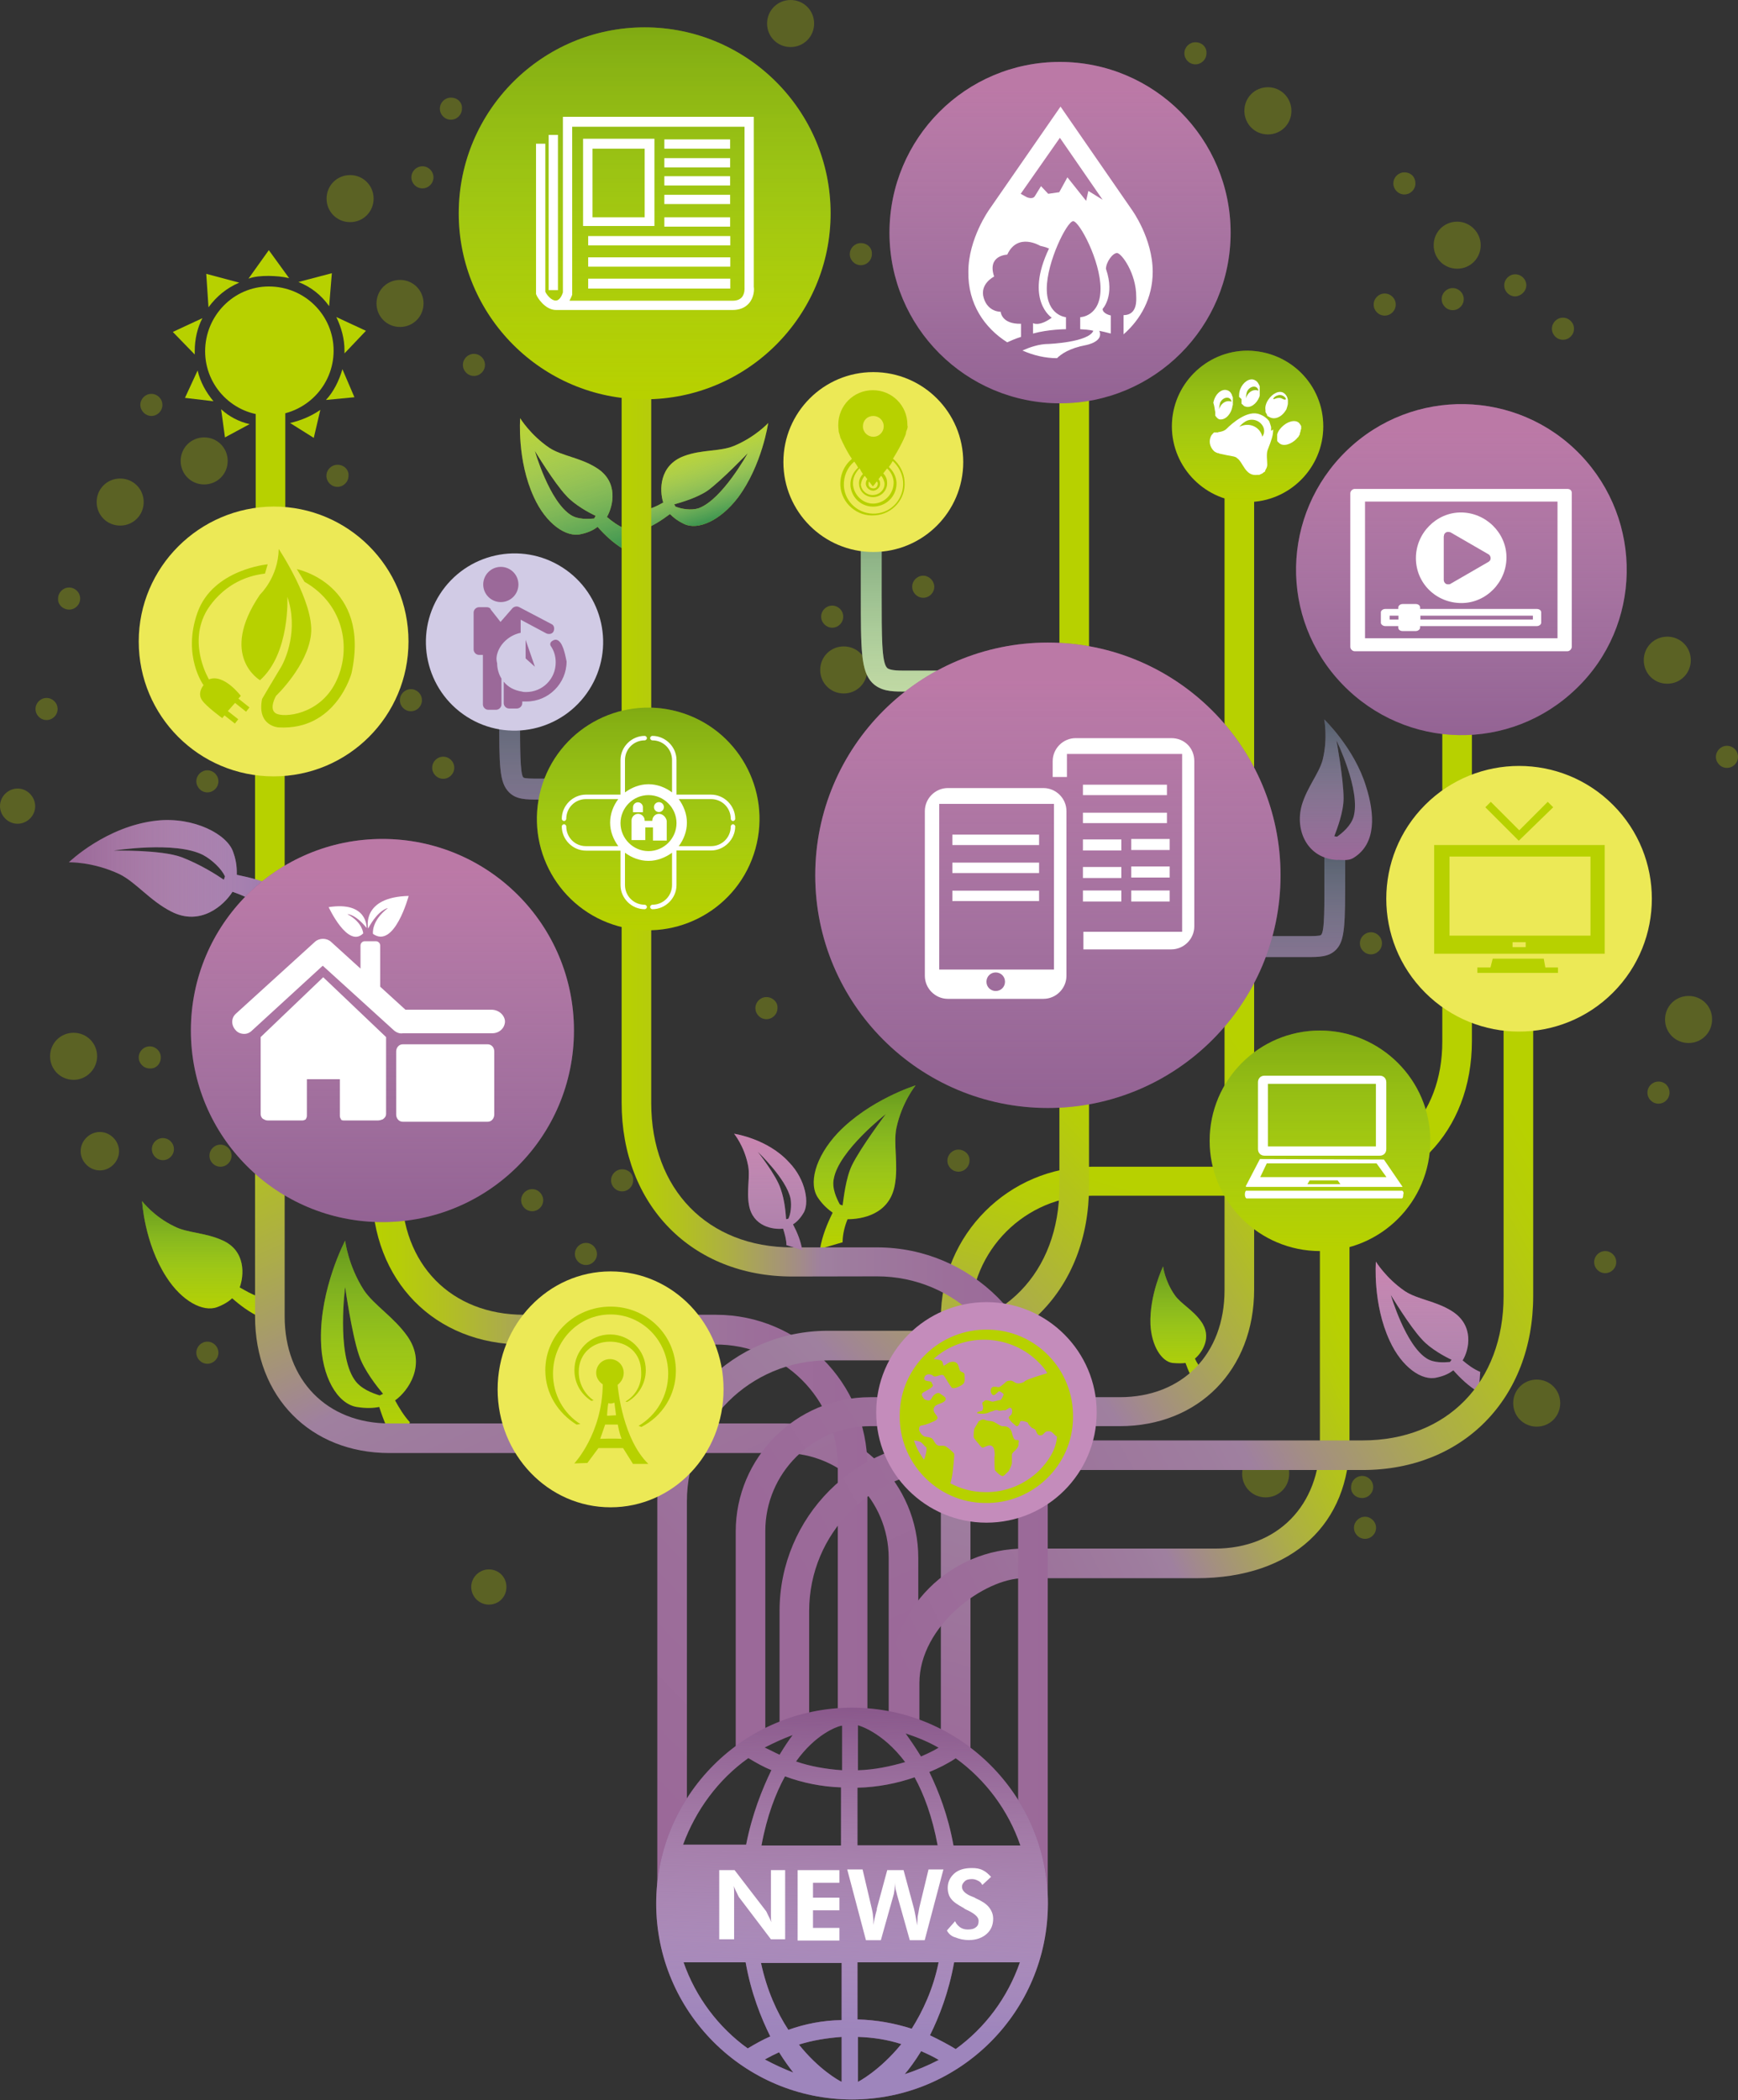 <?xml version="1.0" encoding="utf-8"?>
<!-- Generator: Adobe Illustrator 24.1.1, SVG Export Plug-In . SVG Version: 6.00 Build 0)  -->
<svg version="1.1" id="圖層_1" xmlns="http://www.w3.org/2000/svg" xmlns:xlink="http://www.w3.org/1999/xlink" x="0px" y="0px"
	 viewBox="0 0 1086.2 1312.2" style="enable-background:new 0 0 1086.2 1312.2;" xml:space="preserve">
<rect x="0" y="0" width="1086.2" height="1312.2" fill="#333333" stroke="none"/>
<style type="text/css">
	.st0{opacity:0.3;fill-rule:evenodd;clip-rule:evenodd;fill:#B7D100;enable-background:new    ;}
	.st1{fill:#B7D100;}
	.st2{fill-rule:evenodd;clip-rule:evenodd;fill:#B7D100;}
	.st3{opacity:0.5;}
	.st4{fill-rule:evenodd;clip-rule:evenodd;fill:url(#SVGID_1_);}
	.st5{fill-rule:evenodd;clip-rule:evenodd;fill:url(#SVGID_2_);}
	.st6{fill:#9B6999;}
	.st7{opacity:0.6;}
	.st8{fill:url(#SVGID_3_);}
	.st9{opacity:0.5;fill-rule:evenodd;clip-rule:evenodd;fill:url(#SVGID_4_);enable-background:new    ;}
	.st10{opacity:0.5;fill-rule:evenodd;clip-rule:evenodd;fill:url(#SVGID_5_);enable-background:new    ;}
	.st11{fill:url(#SVGID_6_);}
	.st12{fill:url(#SVGID_7_);}
	.st13{fill-rule:evenodd;clip-rule:evenodd;fill:#E5E9B1;}
	.st14{opacity:0.5;fill-rule:evenodd;clip-rule:evenodd;fill:url(#SVGID_8_);enable-background:new    ;}
	.st15{fill-rule:evenodd;clip-rule:evenodd;fill:#9B6999;}
	.st16{opacity:0.5;fill-rule:evenodd;clip-rule:evenodd;fill:url(#SVGID_9_);enable-background:new    ;}
	.st17{opacity:0.5;fill-rule:evenodd;clip-rule:evenodd;fill:url(#SVGID_10_);enable-background:new    ;}
	.st18{fill-rule:evenodd;clip-rule:evenodd;fill:url(#SVGID_11_);}
	.st19{fill:url(#SVGID_12_);}
	.st20{fill:url(#SVGID_13_);}
	.st21{fill:url(#SVGID_14_);}
	.st22{fill:url(#SVGID_15_);}
	.st23{fill:url(#SVGID_16_);}
	.st24{fill:url(#SVGID_17_);}
	.st25{fill:url(#SVGID_18_);}
	.st26{fill:url(#SVGID_19_);}
	.st27{fill:#ECE956;}
	.st28{fill:#7E4980;}
	.st29{opacity:0.6;fill:url(#SVGID_20_);enable-background:new    ;}
	.st30{fill:#C48CBB;}
	.st31{opacity:0.33;fill-rule:evenodd;clip-rule:evenodd;fill:url(#SVGID_21_);enable-background:new    ;}
	.st32{fill:#D1CBE5;}
	.st33{opacity:0.33;fill-rule:evenodd;clip-rule:evenodd;fill:url(#SVGID_22_);enable-background:new    ;}
	.st34{fill:url(#SVGID_23_);}
	.st35{fill:url(#SVGID_24_);}
	.st36{fill:url(#SVGID_25_);fill-opacity:0.6;}
	.st37{opacity:0.6;fill:url(#SVGID_26_);enable-background:new    ;}
	.st38{opacity:0.6;fill:url(#SVGID_27_);enable-background:new    ;}
	.st39{opacity:0.33;fill-rule:evenodd;clip-rule:evenodd;fill:url(#SVGID_28_);enable-background:new    ;}
	.st40{fill:url(#SVGID_29_);}
	.st41{fill:#FFFFFF;}
	.st42{opacity:0.33;fill-rule:evenodd;clip-rule:evenodd;fill:url(#SVGID_30_);enable-background:new    ;}
</style>
<g>
	<path class="st0" d="M218.8,109.4c-8.2,0-14.7,6.5-14.7,14.7c0,8.2,6.5,14.7,14.7,14.7s14.7-6.5,14.7-14.7S227,109.4,218.8,109.4z
		 M792.4,54.5c-8.2,0-14.7,6.5-14.7,14.7S784.1,84,792.4,84c8.2,0,14.7-6.5,14.7-14.7S800.6,54.5,792.4,54.5z M494.1,0
		c-8.2,0-14.7,6.5-14.7,14.7s6.5,14.7,14.7,14.7c8.2,0,14.7-6.5,14.7-14.7S502.3,0,494.1,0z M910.7,138.5c-8.2,0-14.7,6.5-14.7,14.7
		c0,8.2,6.5,14.7,14.7,14.7c8.2,0,14.7-6.5,14.7-14.7C925.4,145.4,918.9,138.5,910.7,138.5z M527.3,403.9c-8.2,0-14.7,6.5-14.7,14.7
		s6.5,14.7,14.7,14.7s14.7-6.5,14.7-14.7S535.6,403.9,527.3,403.9z M1055.3,622.3c-8.2,0-14.7,6.5-14.7,14.7s6.5,14.7,14.7,14.7
		s14.7-6.5,14.7-14.7C1070.1,628.8,1063.6,622.3,1055.3,622.3z M142.3,288c0-8.2-6.5-14.7-14.7-14.7s-14.7,6.5-14.7,14.7
		s6.5,14.7,14.7,14.7S142.3,296.2,142.3,288z M250,174.9c-8.2,0-14.7,6.5-14.7,14.7s6.5,14.7,14.7,14.7c8.2,0,14.7-6.5,14.7-14.7
		C264.7,181.4,258.2,174.9,250,174.9z M960.4,862c-8.2,0-14.7,6.5-14.7,14.7s6.5,14.7,14.7,14.7c8.2,0,14.7-6.5,14.7-14.7
		S968.6,862,960.4,862z M791,906.2c-8.2,0-14.7,6.5-14.7,14.7c0,8.2,6.5,14.7,14.7,14.7s14.7-6.5,14.7-14.7
		C806.1,913,799.2,906.2,791,906.2z M75.1,299c-8.2,0-14.7,6.5-14.7,14.7s6.5,14.7,14.7,14.7s14.7-6.5,14.7-14.7
		C89.8,305.5,83.3,299,75.1,299z M60.7,660c0-8.2-6.5-14.7-14.7-14.7s-14.7,6.5-14.7,14.7s6.5,14.7,14.7,14.7
		C53.8,674.8,60.7,668.2,60.7,660z M1042,427.2c8.2,0,14.7-6.5,14.7-14.7s-6.5-14.7-14.7-14.7s-14.7,6.5-14.7,14.7
		S1033.7,427.2,1042,427.2z M305.5,980.6c-5.8,0-11,4.8-11,11c0,5.8,4.8,11,11,11s11-4.8,11-11C316.5,985.4,311.7,980.6,305.5,980.6
		z M11,492.7c-5.8,0-11,4.8-11,11c0,5.8,4.8,11,11,11c5.8,0,11-4.8,11-11C21.9,497.8,17.1,492.7,11,492.7z M264,103.9
		c-3.8,0-6.9,3.1-6.9,6.9c0,3.8,3.1,6.9,6.9,6.9s6.9-3.1,6.9-6.9C270.9,107,267.8,103.9,264,103.9z M877.7,107.7
		c-3.8,0-6.9,3.1-6.9,6.9c0,3.8,3.1,6.9,6.9,6.9c3.8,0,6.9-3.1,6.9-6.9C884.6,110.7,881.9,107.7,877.7,107.7z M538,151.9
		c-3.8,0-6.9,3.1-6.9,6.9s3.1,6.9,6.9,6.9s6.9-3.1,6.9-6.9C545.2,155,542.1,151.9,538,151.9z M303.1,228c0-3.8-3.1-6.9-6.9-6.9
		s-6.9,3.1-6.9,6.9s3.1,6.9,6.9,6.9S303.1,231.8,303.1,228z M129.6,838.3c-3.8,0-6.9,3.1-6.9,6.9s3.1,6.9,6.9,6.9
		c3.8,0,6.9-3.1,6.9-6.9S133.4,838.3,129.6,838.3z M520.1,392.2c3.8,0,6.9-3.1,6.9-6.9s-3.1-6.9-6.9-6.9c-3.8,0-6.9,3.1-6.9,6.9
		S516.4,392.2,520.1,392.2z M953.9,178.3c0-3.8-3.1-6.9-6.9-6.9s-6.9,3.1-6.9,6.9c0,3.8,3.1,6.9,6.9,6.9
		C950.4,185.1,953.9,182.1,953.9,178.3z M907.9,180c-3.8,0-6.9,3.1-6.9,6.9s3.1,6.9,6.9,6.9c3.8,0,6.9-3.1,6.9-6.9
		C914.8,183.1,911.7,180,907.9,180z M976.8,198.5c-3.8,0-6.9,3.1-6.9,6.9c0,3.8,3.1,6.9,6.9,6.9s6.9-3.1,6.9-6.9
		C983.7,201.6,980.6,198.5,976.8,198.5z M1079.3,466c-3.8,0-6.9,3.1-6.9,6.9c0,3.8,3.1,6.9,6.9,6.9s6.9-3.1,6.9-6.9
		C1086.2,469,1083.1,466,1079.3,466z M577,359.7c-3.8,0-6.9,3.1-6.9,6.9c0,3.8,3.1,6.9,6.9,6.9s6.9-3.1,6.9-6.9
		C583.9,363.1,580.8,359.7,577,359.7z M256.8,430.6c-3.8,0-6.9,3.1-6.9,6.9c0,3.8,3.1,6.9,6.9,6.9c3.8,0,6.9-3.1,6.9-6.9
		C263.7,433.7,260.6,430.6,256.8,430.6z M332.6,743c-3.8,0-6.9,3.1-6.9,6.9c0,3.8,3.1,6.9,6.9,6.9c3.8,0,6.9-3.1,6.9-6.9
		C339.4,746.1,336.4,743,332.6,743z M366.2,776.6c-3.8,0-6.9,3.1-6.9,6.9s3.1,6.9,6.9,6.9c3.8,0,6.9-3.1,6.9-6.9
		C373,779.7,370,776.6,366.2,776.6z M479,623c-3.8,0-6.9,3.1-6.9,6.9c0,3.8,3.1,6.9,6.9,6.9c3.8,0,6.9-3.1,6.9-6.9
		C486.2,626.1,482.8,623,479,623z M599,718.3c-3.8,0-6.9,3.1-6.9,6.9s3.1,6.9,6.9,6.9s6.9-3.1,6.9-6.9
		C606.2,721.4,602.8,718.3,599,718.3z M856.8,582.5c-3.8,0-6.9,3.1-6.9,6.9s3.1,6.9,6.9,6.9s6.9-3.1,6.9-6.9
		S860.6,582.5,856.8,582.5z M853.1,947.7c-3.8,0-6.9,3.1-6.9,6.9s3.1,6.9,6.9,6.9s6.9-3.1,6.9-6.9S856.8,947.7,853.1,947.7z
		 M851.3,936c3.8,0,6.9-3.1,6.9-6.9c0-3.8-3.1-6.9-6.9-6.9c-3.8,0-6.9,3.1-6.9,6.9C844.1,932.9,847.2,936,851.3,936z M1003.2,781.7
		c-3.8,0-6.9,3.1-6.9,6.9c0,3.8,3.1,6.9,6.9,6.9c3.8,0,6.9-3.1,6.9-6.9C1010.1,784.8,1007,781.7,1003.2,781.7z M1036.5,675.8
		c-3.8,0-6.9,3.1-6.9,6.9s3.1,6.9,6.9,6.9c3.8,0,6.9-3.1,6.9-6.9S1040.6,675.8,1036.5,675.8z M780.7,675.8c0-3.8-3.1-6.9-6.9-6.9
		s-6.9,3.1-6.9,6.9c0,3.8,3.1,6.9,6.9,6.9C777.6,683,780.7,679.9,780.7,675.8z M388.8,730.6c-3.8,0-6.9,3.1-6.9,6.9s3.1,6.9,6.9,6.9
		c3.8,0,6.9-3.1,6.9-6.9C396,733.7,392.9,730.6,388.8,730.6z M747.1,26.4c-3.8,0-6.9,3.1-6.9,6.9s3.1,6.9,6.9,6.9s6.9-3.1,6.9-6.9
		C754.3,29.5,751.2,26.4,747.1,26.4z M865.4,183.4c-3.8,0-6.9,3.1-6.9,6.9c0,3.8,3.1,6.9,6.9,6.9c3.8,0,6.9-3.1,6.9-6.9
		C872.3,186.5,869.2,183.4,865.4,183.4z M210.9,290.4c-3.8,0-6.9,3.1-6.9,6.9c0,3.8,3.1,6.9,6.9,6.9c3.8,0,6.9-3.1,6.9-6.9
		C218.1,293.5,215,290.4,210.9,290.4z M94.6,259.9c3.8,0,6.9-3.1,6.9-6.9c0-3.8-3.1-6.9-6.9-6.9c-3.8,0-6.9,3.1-6.9,6.9
		C87.8,256.8,90.9,259.9,94.6,259.9z M281.8,61c-3.8,0-6.9,3.1-6.9,6.9c0,3.8,3.1,6.9,6.9,6.9s6.9-3.1,6.9-6.9
		C289,64.1,286,61,281.8,61z M43.2,380.9c3.8,0,6.9-3.1,6.9-6.9s-3.1-6.9-6.9-6.9c-3.8,0-6.9,3.1-6.9,6.9
		C36,377.8,39.4,380.9,43.2,380.9z M62.4,707.3c-6.5,0-12,5.5-12,12s5.5,12,12,12s12-5.5,12-12S68.9,707.3,62.4,707.3z M129.6,495.1
		c3.8,0,6.9-3.1,6.9-6.9c0-3.8-3.1-6.9-6.9-6.9c-3.8,0-6.9,3.1-6.9,6.9C122.8,492,125.8,495.1,129.6,495.1z M36,443
		c0-3.8-3.1-6.9-6.9-6.9s-6.9,3.1-6.9,6.9c0,3.8,3.1,6.9,6.9,6.9S36,446.8,36,443z M277,472.8c-3.8,0-6.9,3.1-6.9,6.9
		c0,3.8,3.1,6.9,6.9,6.9c3.8,0,6.9-3.1,6.9-6.9C283.9,475.9,280.8,472.8,277,472.8z M100.5,660.7c0-3.8-3.1-6.9-6.9-6.9
		c-3.8,0-6.9,3.1-6.9,6.9s3.1,6.9,6.9,6.9C97.4,667.9,100.5,664.8,100.5,660.7z M101.8,711.1c-3.8,0-6.9,3.1-6.9,6.9
		s3.1,6.9,6.9,6.9c3.8,0,6.9-3.1,6.9-6.9S105.6,711.1,101.8,711.1z M137.8,715.2c-3.8,0-6.9,3.1-6.9,6.9s3.1,6.9,6.9,6.9
		c3.8,0,6.9-3.1,6.9-6.9S141.6,715.2,137.8,715.2z"/>
	<rect x="159.8" y="254.4" class="st1" width="18.5" height="90.5"/>
	<g>
		<path class="st1" d="M180.7,173.8L168,156.3l-12.7,17.8c3.8-1.4,8.2-1.7,12.7-1.7C172.5,172.5,176.6,172.8,180.7,173.8z"/>
		<path class="st1" d="M121.7,219.4c0-7.5,1.7-14.7,4.8-20.6l-18.5,8.6l13.7,14.1C121.7,220.8,121.7,220.1,121.7,219.4z"/>
		<path class="st1" d="M215.3,220.8l13.4-14.1l-18.5-8.6c3.1,6.5,5.1,13.4,5.1,20.9C215.3,219.8,215.3,220.1,215.3,220.8z"/>
		<path class="st1" d="M205.7,191.3l1.7-20.6l-20.9,5.5C194.4,179.3,200.9,184.5,205.7,191.3z"/>
		<path class="st1" d="M149.5,176.6l-20.6-5.5l1.4,20.9C135.4,185.1,141.6,180,149.5,176.6z"/>
		<path class="st1" d="M115.6,248.6l17.8,2.1c-4.8-5.8-8.2-12-9.9-19.2L115.6,248.6z"/>
		<path class="st1" d="M203.7,249.9l17.8-1.7l-7.5-17.5C211.9,237.9,208.5,244.8,203.7,249.9z"/>
		<path class="st1" d="M196.1,273.6l4.1-17.5c-5.5,3.8-11.7,6.5-18.9,8.2L196.1,273.6z"/>
		<path class="st1" d="M140.6,273.3L156,265c-6.5-1.4-13-4.8-17.8-9.3L140.6,273.3z"/>
		<path class="st1" d="M208.5,219.1c0-21.9-17.8-40.1-40.5-40.1c-21.9,0-39.8,18.2-39.8,40.5c0,21.9,17.8,40.1,40.1,40.1
			C191,259.2,208.5,241,208.5,219.1z"/>
	</g>
	<g>
		<g>
			<path class="st2" d="M254.8,835.2c-8.6-12.3-20.9-19.5-27.4-29.1c-9.9-15.4-11.7-30.9-11.7-30.9s-15.8,29.8-15.1,62.1
				c0.3,23,10.3,39.8,22.3,41.8c6.2,1,10.6,0.7,14.1,0c2.7,8.2,5.8,16.5,11.3,24l7.9-14.4c-3.8-4.1-6.9-9.3-9.3-13.7
				C255.1,869.2,266.8,852.7,254.8,835.2z M237.3,871.9c-4.5-1.4-12-4.1-15.8-9.9c-11.3-16.5-5.8-57.9-5.8-57.9s4.1,29.1,8.6,42.5
				c3.1,9.6,11.7,20.2,15.1,24.3L237.3,871.9z"/>
		</g>
		<g class="st3">
			
				<linearGradient id="SVGID_1_" gradientUnits="userSpaceOnUse" x1="230.23" y1="542.266" x2="230.23" y2="408.187" gradientTransform="matrix(1 0 0 -1 0 1309.89)">
				<stop  offset="0" style="stop-color:#004A33"/>
				<stop  offset="0.173" style="stop-color:#12684A;stop-opacity:0.826"/>
				<stop  offset="0.391" style="stop-color:#258662;stop-opacity:0.607"/>
				<stop  offset="0.605" style="stop-color:#339C73;stop-opacity:0.393"/>
				<stop  offset="0.809" style="stop-color:#3BAA7E;stop-opacity:0.187"/>
				<stop  offset="0.996" style="stop-color:#3EAE81;stop-opacity:0"/>
			</linearGradient>
			<path class="st4" d="M254.8,835.2c-8.6-12.3-20.9-19.5-27.4-29.1c-9.9-15.4-11.7-30.9-11.7-30.9s-15.8,29.8-15.1,62.1
				c0.3,23,10.3,39.8,22.3,41.8c6.2,1,10.6,0.7,14.1,0c2.7,8.2,5.8,16.5,11.3,24l7.9-14.4c-3.8-4.1-6.9-9.3-9.3-13.7
				C255.1,869.2,266.8,852.7,254.8,835.2z M237.3,871.9c-4.5-1.4-12-4.1-15.8-9.9c-11.3-16.5-5.8-57.9-5.8-57.9s4.1,29.1,8.6,42.5
				c3.1,9.6,11.7,20.2,15.1,24.3L237.3,871.9z"/>
		</g>
	</g>
	<g>
		<g>
			<path class="st2" d="M559.2,740.6c2.4-13-1-25.7,1-35.7c3.4-16.1,12-26.7,12-26.7s-28.8,8.9-48.7,29.8
				c-14.1,15.1-18.5,31.9-12,40.8c3.1,4.5,6.5,7.2,8.9,8.9c-3.4,6.9-6.5,14.4-7.9,22.6l14.1-4.1c0-5.1,1.4-10.3,3.1-14.4
				C538.3,761.8,555.8,759.1,559.2,740.6z M524.9,752.6c-2.1-3.8-5.1-10.3-3.8-16.1c3.1-17.5,32.6-40.5,32.6-40.5
				s-15.8,20.9-21.3,32.2c-3.8,7.9-5.1,20.2-5.8,25L524.9,752.6z"/>
		</g>
		<g class="st3">
			
				<linearGradient id="SVGID_2_" gradientUnits="userSpaceOnUse" x1="540.434" y1="638.262" x2="540.434" y2="531.537" gradientTransform="matrix(1 0 0 -1 0 1309.89)">
				<stop  offset="0" style="stop-color:#004A33"/>
				<stop  offset="0.173" style="stop-color:#12684A;stop-opacity:0.826"/>
				<stop  offset="0.391" style="stop-color:#258662;stop-opacity:0.607"/>
				<stop  offset="0.605" style="stop-color:#339C73;stop-opacity:0.393"/>
				<stop  offset="0.809" style="stop-color:#3BAA7E;stop-opacity:0.187"/>
				<stop  offset="0.996" style="stop-color:#3EAE81;stop-opacity:0"/>
			</linearGradient>
			<path class="st5" d="M559.2,740.6c2.4-13-1-25.7,1-35.7c3.4-16.1,12-26.7,12-26.7s-28.8,8.9-48.7,29.8
				c-14.1,15.1-18.5,31.9-12,40.8c3.1,4.5,6.5,7.2,8.9,8.9c-3.4,6.9-6.5,14.4-7.9,22.6l14.1-4.1c0-5.1,1.4-10.3,3.1-14.4
				C538.3,761.8,555.8,759.1,559.2,740.6z M524.9,752.6c-2.1-3.8-5.1-10.3-3.8-16.1c3.1-17.5,32.6-40.5,32.6-40.5
				s-15.8,20.9-21.3,32.2c-3.8,7.9-5.1,20.2-5.8,25L524.9,752.6z"/>
		</g>
	</g>
	<g>
		<g>
			<path class="st6" d="M907.2,819.1c-9.9-6.2-21.3-7.2-29.1-12.3c-12-8.2-18.2-18.5-18.2-18.5s-2.1,26.4,8.6,49.4
				c7.5,16.5,20.2,25.4,29.5,23c4.8-1,7.9-2.7,10.3-4.5c4.5,5.1,9.6,9.9,15.8,13.7l1-12.7c-4.1-1.7-7.9-4.5-11-7.2
				C918.2,843.4,921.6,828,907.2,819.1z M906.2,851c-3.8,0.3-9.9,0.7-14.4-2.1c-13.4-8.2-22.6-39.8-22.6-39.8s12,19.9,19.5,27.8
				c5.1,5.8,14.7,11,18.5,12.7L906.2,851z"/>
		</g>
	</g>
	<g>
		<g class="st7">
			
				<linearGradient id="SVGID_3_" gradientUnits="userSpaceOnUse" x1="892.402" y1="394.791" x2="892.402" y2="515.223" gradientTransform="matrix(1 0 0 -1 0 1309.89)">
				<stop  offset="0" style="stop-color:#DEC6DF;stop-opacity:0"/>
				<stop  offset="0.288" style="stop-color:#DFC2DC;stop-opacity:0.288"/>
				<stop  offset="0.604" style="stop-color:#E1B4D3;stop-opacity:0.604"/>
				<stop  offset="0.933" style="stop-color:#E49EC4;stop-opacity:0.933"/>
				<stop  offset="1" style="stop-color:#E599C0"/>
			</linearGradient>
			<path class="st8" d="M907.2,819.1c-9.9-6.2-21.3-7.2-29.1-12.3c-12-8.2-18.2-18.5-18.2-18.5s-2.1,26.4,8.6,49.4
				c7.5,16.5,20.2,25.4,29.5,23c4.8-1,7.9-2.7,10.3-4.5c4.5,5.1,9.6,9.9,15.8,13.7l1-12.7c-4.1-1.7-7.9-4.5-11-7.2
				C918.2,843.4,921.6,828,907.2,819.1z M906.2,851c-3.8,0.3-9.9,0.7-14.4-2.1c-13.4-8.2-22.6-39.8-22.6-39.8s12,19.9,19.5,27.8
				c5.1,5.8,14.7,11,18.5,12.7L906.2,851z"/>
		</g>
	</g>
	<g>
		<path class="st2" d="M746.8,848.9c4.5-3.8,11-13.4,3.8-23.3c-5.1-7.2-12.7-11-16.5-16.5c-6.2-8.9-7.2-17.8-7.2-17.8
			s-8.6,17.8-7.9,36.3c0.7,13.4,6.9,23,13.7,24c3.4,0.3,6.2,0.3,8.2,0c1.7,4.8,3.8,9.6,7.2,14.1l4.5-8.6
			C749.8,854.4,747.8,851.3,746.8,848.9z"/>
		
			<linearGradient id="SVGID_4_" gradientUnits="userSpaceOnUse" x1="736.352" y1="523.419" x2="736.352" y2="445.633" gradientTransform="matrix(1 0 0 -1 0 1309.89)">
			<stop  offset="0" style="stop-color:#004A33"/>
			<stop  offset="0.173" style="stop-color:#12684A;stop-opacity:0.826"/>
			<stop  offset="0.391" style="stop-color:#258662;stop-opacity:0.607"/>
			<stop  offset="0.605" style="stop-color:#339C73;stop-opacity:0.393"/>
			<stop  offset="0.809" style="stop-color:#3BAA7E;stop-opacity:0.187"/>
			<stop  offset="0.996" style="stop-color:#3EAE81;stop-opacity:0"/>
		</linearGradient>
		<path class="st9" d="M746.8,848.9c4.5-3.8,11-13.4,3.8-23.3c-5.1-7.2-12.7-11-16.5-16.5c-6.2-8.9-7.2-17.8-7.2-17.8
			s-8.6,17.8-7.9,36.3c0.7,13.4,6.9,23,13.7,24c3.4,0.3,6.2,0.3,8.2,0c1.7,4.8,3.8,9.6,7.2,14.1l4.5-8.6
			C749.8,854.4,747.8,851.3,746.8,848.9z"/>
	</g>
	<g>
		<path class="st2" d="M149.8,804.4c2.7-7.2,4.1-23-11-29.5c-10.6-4.8-21.9-4.5-29.8-8.6c-13-6.2-20.2-15.8-20.2-15.8
			s1.4,26.1,15.1,47.3c9.6,15.1,23,22.3,31.9,18.9c4.5-1.7,7.5-3.8,9.3-5.5c5.1,4.5,10.6,8.6,17.1,11.7l-0.7-12.7
			C157.4,808.8,153.3,806.4,149.8,804.4z"/>
		
			<linearGradient id="SVGID_5_" gradientUnits="userSpaceOnUse" x1="125.493" y1="563.826" x2="125.493" y2="488.358" gradientTransform="matrix(1 0 0 -1 0 1309.89)">
			<stop  offset="0" style="stop-color:#004A33"/>
			<stop  offset="0.173" style="stop-color:#12684A;stop-opacity:0.826"/>
			<stop  offset="0.391" style="stop-color:#258662;stop-opacity:0.607"/>
			<stop  offset="0.605" style="stop-color:#339C73;stop-opacity:0.393"/>
			<stop  offset="0.809" style="stop-color:#3BAA7E;stop-opacity:0.187"/>
			<stop  offset="0.996" style="stop-color:#3EAE81;stop-opacity:0"/>
		</linearGradient>
		<path class="st10" d="M149.8,804.4c2.7-7.2,4.1-23-11-29.5c-10.6-4.8-21.9-4.5-29.8-8.6c-13-6.2-20.2-15.8-20.2-15.8
			s1.4,26.1,15.1,47.3c9.6,15.1,23,22.3,31.9,18.9c4.5-1.7,7.5-3.8,9.3-5.5c5.1,4.5,10.6,8.6,17.1,11.7l-0.7-12.7
			C157.4,808.8,153.3,806.4,149.8,804.4z"/>
	</g>
	<g>
		<g>
			<path class="st1" d="M372.4,292.1c-9.9-6.2-21.3-7.2-29.1-12.3c-12-8.2-18.2-18.5-18.2-18.5s-2.1,26.4,8.6,49.4
				c7.5,16.5,20.2,25.4,29.5,23c4.8-1,7.9-2.7,10.3-4.5c4.5,5.1,9.6,9.9,15.8,13.7l1-12.7c-4.1-1.7-7.9-4.5-11-7.2
				C383.3,316.1,386.8,300.7,372.4,292.1z M371.3,324c-3.8,0.3-9.9,0.7-14.4-2.1c-13.7-8.6-22.6-40.1-22.6-40.1s12,19.9,19.5,27.8
				c5.1,5.8,14.7,11,18.5,12.7L371.3,324z"/>
		</g>
		
			<linearGradient id="SVGID_6_" gradientUnits="userSpaceOnUse" x1="377.529" y1="939.599" x2="329.885" y2="1089.232" gradientTransform="matrix(1 0 0 -1 0 1309.89)">
			<stop  offset="0" style="stop-color:#007540"/>
			<stop  offset="0.374" style="stop-color:#64AB8B;stop-opacity:0.626"/>
			<stop  offset="0.807" style="stop-color:#D3E7DE;stop-opacity:0.193"/>
			<stop  offset="1" style="stop-color:#FFFFFF;stop-opacity:0"/>
		</linearGradient>
		<path class="st11" d="M372.4,292.1c-9.9-6.2-21.3-7.2-29.1-12.3c-12-8.2-18.2-18.5-18.2-18.5s-2.1,26.4,8.6,49.4
			c7.5,16.5,20.2,25.4,29.5,23c4.8-1,7.9-2.7,10.3-4.5c4.5,5.1,9.6,9.9,15.8,13.7l1-12.7c-4.1-1.7-7.9-4.5-11-7.2
			C383.3,316.1,386.8,300.7,372.4,292.1z M371.3,324c-3.8,0.3-9.9,0.7-14.4-2.1c-13.7-8.6-22.6-40.1-22.6-40.1s12,19.9,19.5,27.8
			c5.1,5.8,14.7,11,18.5,12.7L371.3,324z"/>
	</g>
	<g>
		<g>
			<path class="st1" d="M427.6,284.9c11-4.1,22.3-2.7,30.9-6.2c13.4-5.5,21.6-14.4,21.6-14.4s-3.8,26.4-18.9,46.6
				c-11,14.4-25,20.6-33.6,16.5c-4.5-2.1-7.2-4.5-8.9-6.2c-5.5,4.1-11.3,7.9-18.2,10.3l1.7-12.7c4.5-0.7,8.6-2.7,12.3-4.8
				C412.1,306.5,411.8,290.7,427.6,284.9z M422.1,316.5c3.4,1.4,9.6,2.7,14.7,1c14.7-5.5,30.5-34.3,30.5-34.3s-16.1,16.8-25,23.3
				c-6.5,4.5-16.8,7.5-20.9,8.6L422.1,316.5z"/>
		</g>
		
			<linearGradient id="SVGID_7_" gradientUnits="userSpaceOnUse" x1="452.187" y1="974.431" x2="428.686" y2="1048.238" gradientTransform="matrix(1 0 0 -1 0 1309.89)">
			<stop  offset="0" style="stop-color:#007540"/>
			<stop  offset="0.374" style="stop-color:#64AB8B;stop-opacity:0.626"/>
			<stop  offset="0.807" style="stop-color:#D3E7DE;stop-opacity:0.193"/>
			<stop  offset="1" style="stop-color:#FFFFFF;stop-opacity:0"/>
		</linearGradient>
		<path class="st12" d="M427.6,284.9c11-4.1,22.3-2.7,30.9-6.2c13.4-5.5,21.6-14.4,21.6-14.4s-3.8,26.4-18.9,46.6
			c-11,14.4-25,20.6-33.6,16.5c-4.5-2.1-7.2-4.5-8.9-6.2c-5.5,4.1-11.3,7.9-18.2,10.3l1.7-12.7c4.5-0.7,8.6-2.7,12.3-4.8
			C412.1,306.5,411.8,290.7,427.6,284.9z M422.1,316.5c3.4,1.4,9.6,2.7,14.7,1c14.7-5.5,30.5-34.3,30.5-34.3s-16.1,16.8-25,23.3
			c-6.5,4.5-16.8,7.5-20.9,8.6L422.1,316.5z"/>
	</g>
	<g>
		<path class="st13" d="M625.4,518.8H612V479c0-21.3-0.3-38.1-3.1-44.2c-1-2.4-2.4-2.7-13.4-2.7H564c-6.9,0-13.7-0.3-18.9-5.5
			C538,419.3,538,406,538,371c0-4.5,0-8.9,0-14.1v-31.5h13v31.5c0,5.1,0,9.6,0,14.1c0,26.7,0,42.9,3.4,46.3c1,1,3.8,1.7,9.3,1.7
			h31.2c11,0,20.6,0,25.4,10.6c3.8,7.9,4.1,20.9,4.1,49.7v39.4H625.4z"/>
		
			<linearGradient id="SVGID_8_" gradientUnits="userSpaceOnUse" x1="581.675" y1="996.322" x2="581.675" y2="793.805" gradientTransform="matrix(1 0 0 -1 0 1309.89)">
			<stop  offset="0" style="stop-color:#004A33"/>
			<stop  offset="0.173" style="stop-color:#12684A;stop-opacity:0.826"/>
			<stop  offset="0.391" style="stop-color:#258662;stop-opacity:0.607"/>
			<stop  offset="0.605" style="stop-color:#339C73;stop-opacity:0.393"/>
			<stop  offset="0.809" style="stop-color:#3BAA7E;stop-opacity:0.187"/>
			<stop  offset="0.996" style="stop-color:#3EAE81;stop-opacity:0"/>
		</linearGradient>
		<path class="st14" d="M625.4,518.8H612V479c0-21.3-0.3-38.1-3.1-44.2c-1-2.4-2.4-2.7-13.4-2.7H564c-6.9,0-13.7-0.3-18.9-5.5
			C538,419.3,538,406,538,371c0-4.5,0-8.9,0-14.1v-31.5h13v31.5c0,5.1,0,9.6,0,14.1c0,26.7,0,42.9,3.4,46.3c1,1,3.8,1.7,9.3,1.7
			h31.2c11,0,20.6,0,25.4,10.6c3.8,7.9,4.1,20.9,4.1,49.7v39.4H625.4z"/>
	</g>
	<g>
		<path class="st15" d="M403.6,586.3h-13v-39.8c0-21.3-0.3-38.1-3.1-44.2c-1-2.4-2.4-2.7-13.4-2.7h-37.7c-7.5,0-13.7,0-18.2-4.5
			c-6.2-6.2-6.2-16.1-6.2-48.7c0-4.1,0-8.9,0-14.1h13c0,5.1,0,9.6,0,14.1c0,20.9,0,37.4,2.1,39.4c0.7,0.7,5.5,0.7,8.6,0.7h2.1h35.7
			c11,0,20.6,0,25.4,10.6c3.8,7.9,4.1,20.9,4.1,49.7v39.4H403.6z"/>
		
			<linearGradient id="SVGID_9_" gradientUnits="userSpaceOnUse" x1="357.784" y1="886.979" x2="357.784" y2="725.623" gradientTransform="matrix(1 0 0 -1 0 1309.89)">
			<stop  offset="0" style="stop-color:#004A33"/>
			<stop  offset="0.173" style="stop-color:#12684A;stop-opacity:0.826"/>
			<stop  offset="0.391" style="stop-color:#258662;stop-opacity:0.607"/>
			<stop  offset="0.605" style="stop-color:#339C73;stop-opacity:0.393"/>
			<stop  offset="0.809" style="stop-color:#3BAA7E;stop-opacity:0.187"/>
			<stop  offset="0.996" style="stop-color:#3EAE81;stop-opacity:0"/>
		</linearGradient>
		<path class="st16" d="M403.6,586.3h-13v-39.8c0-21.3-0.3-38.1-3.1-44.2c-1-2.4-2.4-2.7-13.4-2.7h-37.7c-7.5,0-13.7,0-18.2-4.5
			c-6.2-6.2-6.2-16.1-6.2-48.7c0-4.1,0-8.9,0-14.1h13c0,5.1,0,9.6,0,14.1c0,20.9,0,37.4,2.1,39.4c0.7,0.7,5.5,0.7,8.6,0.7h2.1h35.7
			c11,0,20.6,0,25.4,10.6c3.8,7.9,4.1,20.9,4.1,49.7v39.4H403.6z"/>
	</g>
	<g>
		<path class="st15" d="M749.5,654.2l-13,2.7v-11.7c0-28.8,0.7-41.8,4.1-49.7c4.8-10.6,14.4-10.6,25-10.6l0,0h51.4
			c3.4,0,7.9,0,8.6-0.7c2.4-2.1,2.1-18.5,2.1-39.4c0-4.1,0-8.9,0-14.1h13c0,5.1,0,9.6,0,14.1c0,32.9,0,42.9-5.8,48.7
			c-4.5,4.5-10.6,4.5-18.2,4.5h-51.4l0,0c-11.3,0-12.3,0.3-13.7,2.7c-2.7,5.8-3.1,22.6-3.1,44.2v9.3H749.5z"/>
		
			<linearGradient id="SVGID_10_" gradientUnits="userSpaceOnUse" x1="788.594" y1="786.62" x2="788.594" y2="654.908" gradientTransform="matrix(1 0 0 -1 0 1309.89)">
			<stop  offset="0" style="stop-color:#004A33"/>
			<stop  offset="0.173" style="stop-color:#12684A;stop-opacity:0.826"/>
			<stop  offset="0.391" style="stop-color:#258662;stop-opacity:0.607"/>
			<stop  offset="0.605" style="stop-color:#339C73;stop-opacity:0.393"/>
			<stop  offset="0.809" style="stop-color:#3BAA7E;stop-opacity:0.187"/>
			<stop  offset="0.996" style="stop-color:#3EAE81;stop-opacity:0"/>
		</linearGradient>
		<path class="st17" d="M749.5,654.2l-13,2.7v-11.7c0-28.8,0.7-41.8,4.1-49.7c4.8-10.6,14.4-10.6,25-10.6l0,0h51.4
			c3.4,0,7.9,0,8.6-0.7c2.4-2.1,2.1-18.5,2.1-39.4c0-4.1,0-8.9,0-14.1h13c0,5.1,0,9.6,0,14.1c0,32.9,0,42.9-5.8,48.7
			c-4.5,4.5-10.6,4.5-18.2,4.5h-51.4l0,0c-11.3,0-12.3,0.3-13.7,2.7c-2.7,5.8-3.1,22.6-3.1,44.2v9.3H749.5z"/>
	</g>
	<g>
		<g>
			<path class="st15" d="M853.7,491.3c-7.2-23.7-26.1-41.8-26.1-41.8s2.4,11.7-1,25.4c-2.4,8.6-9.6,16.8-13,28.1
				c-4.5,15.8,3.4,33.3,21.9,34.3c2.4-0.3,6.9,1,10.6-1.4C860.3,527,859.2,508.5,853.7,491.3z M845.9,510.5
				c-1.7,5.5-6.9,9.9-10.3,12.3l-1.7-0.3c1.7-4.5,5.8-15.1,5.8-23.7c0-12-4.5-36.3-4.5-36.3S850.7,494.1,845.9,510.5z"/>
		</g>
		<g class="st3">
			
				<linearGradient id="SVGID_11_" gradientUnits="userSpaceOnUse" x1="834.955" y1="865.393" x2="834.955" y2="773.819" gradientTransform="matrix(1 0 0 -1 0 1309.89)">
				<stop  offset="0" style="stop-color:#004A33"/>
				<stop  offset="0.173" style="stop-color:#12684A;stop-opacity:0.826"/>
				<stop  offset="0.391" style="stop-color:#258662;stop-opacity:0.607"/>
				<stop  offset="0.605" style="stop-color:#339C73;stop-opacity:0.393"/>
				<stop  offset="0.809" style="stop-color:#3BAA7E;stop-opacity:0.187"/>
				<stop  offset="0.996" style="stop-color:#3EAE81;stop-opacity:0"/>
			</linearGradient>
			<path class="st18" d="M853.7,491.3c-7.2-23.7-26.1-41.8-26.1-41.8s2.4,11.7-1,25.4c-2.4,8.6-9.6,16.8-13,28.1
				c-4.5,15.8,3.4,33.3,21.9,34.3c2.4-0.3,6.9,1,10.6-1.4C860.3,527,859.2,508.5,853.7,491.3z M845.9,510.5
				c-1.7,5.5-6.9,9.9-10.3,12.3l-1.7-0.3c1.7-4.5,5.8-15.1,5.8-23.7c0-12-4.5-36.3-4.5-36.3S850.7,494.1,845.9,510.5z"/>
		</g>
	</g>
	
		<linearGradient id="SVGID_12_" gradientUnits="userSpaceOnUse" x1="749.239" y1="555.682" x2="621.839" y2="133.443" gradientTransform="matrix(1 0 0 -1 0 1309.89)">
		<stop  offset="2.663895e-07" style="stop-color:#B7D100"/>
		<stop  offset="5.635049e-02" style="stop-color:#B6CD09"/>
		<stop  offset="0.147" style="stop-color:#B2C021"/>
		<stop  offset="0.262" style="stop-color:#ACAD48"/>
		<stop  offset="0.394" style="stop-color:#A4917D"/>
		<stop  offset="0.47" style="stop-color:#9F809F"/>
		<stop  offset="0.528" style="stop-color:#9E7C9E"/>
		<stop  offset="0.781" style="stop-color:#9C6E9A"/>
		<stop  offset="1" style="stop-color:#9B6999"/>
	</linearGradient>
	<path class="st19" d="M606.5,1097.9V823.6c0-42.2,34.3-76.5,76.5-76.5h142.3c55.9,0,94.6-39.8,94.6-96.7V430.3h-18.5v220.5
		c0,46.6-30.5,78.2-76.5,78.2H682.6c-52.1,0-94.6,42.5-94.6,94.6v265.7L606.5,1097.9z"/>
	
		<linearGradient id="SVGID_13_" gradientUnits="userSpaceOnUse" x1="232.444" y1="701.601" x2="447.203" y2="235.682" gradientTransform="matrix(1 0 0 -1 0 1309.89)">
		<stop  offset="2.663895e-07" style="stop-color:#B7D100"/>
		<stop  offset="5.635049e-02" style="stop-color:#B6CD09"/>
		<stop  offset="0.147" style="stop-color:#B2C021"/>
		<stop  offset="0.262" style="stop-color:#ACAD48"/>
		<stop  offset="0.394" style="stop-color:#A4917D"/>
		<stop  offset="0.47" style="stop-color:#9F809F"/>
		<stop  offset="0.528" style="stop-color:#9E7C9E"/>
		<stop  offset="0.781" style="stop-color:#9C6E9A"/>
		<stop  offset="1" style="stop-color:#9B6999"/>
	</linearGradient>
	<path class="st20" d="M555.4,973.4v106.3l18.5,3.8V973.4c0-46.3-37.7-84-84-84H243.4c-39.1,0-65.5-27.1-65.5-66.9V479.3h-18.5
		v343.2c0,50.4,34.6,85.4,84,85.4H490C526,907.9,555.4,937.4,555.4,973.4z"/>
	
		<linearGradient id="SVGID_14_" gradientUnits="userSpaceOnUse" x1="845.158" y1="471.75" x2="533.938" y2="318.87" gradientTransform="matrix(1 0 0 -1 0 1309.89)">
		<stop  offset="2.663895e-07" style="stop-color:#B7D100"/>
		<stop  offset="5.635049e-02" style="stop-color:#B6CD09"/>
		<stop  offset="0.147" style="stop-color:#B2C021"/>
		<stop  offset="0.262" style="stop-color:#ACAD48"/>
		<stop  offset="0.394" style="stop-color:#A4917D"/>
		<stop  offset="0.47" style="stop-color:#9F809F"/>
		<stop  offset="0.528" style="stop-color:#9E7C9E"/>
		<stop  offset="0.781" style="stop-color:#9C6E9A"/>
		<stop  offset="1" style="stop-color:#9B6999"/>
	</linearGradient>
	<path class="st21" d="M574.6,1051.6v33.6l-18.5-7.5v-26.1c0-46.3,37.7-84,84-84h119.3c39.1,0,65.5-27.1,65.5-66.9V733.4h18.5v167.3
		c0,50.4-34.6,85.4-95.7,85.4h-108C615.4,986.1,574.6,1015.6,574.6,1051.6z"/>
	
		<linearGradient id="SVGID_15_" gradientUnits="userSpaceOnUse" x1="232.467" y1="478.615" x2="542.074" y2="478.615" gradientTransform="matrix(1 0 0 -1 0 1309.89)">
		<stop  offset="2.663895e-07" style="stop-color:#B7D100"/>
		<stop  offset="5.635049e-02" style="stop-color:#B6CD09"/>
		<stop  offset="0.147" style="stop-color:#B2C021"/>
		<stop  offset="0.262" style="stop-color:#ACAD48"/>
		<stop  offset="0.394" style="stop-color:#A4917D"/>
		<stop  offset="0.47" style="stop-color:#9F809F"/>
		<stop  offset="0.528" style="stop-color:#9E7C9E"/>
		<stop  offset="0.781" style="stop-color:#9C6E9A"/>
		<stop  offset="1" style="stop-color:#9B6999"/>
	</linearGradient>
	<path class="st22" d="M523.6,916.1v155.7h18.5V916.1c0-52.1-42.5-94.6-94.6-94.6h-120c-45.6,0-76.5-31.5-76.5-78.2V590.8h-18.5
		v152.6c0,56.9,39.1,96.7,94.6,96.7h119.7C489.3,839.7,523.6,874,523.6,916.1z"/>
	
		<linearGradient id="SVGID_16_" gradientUnits="userSpaceOnUse" x1="973.249" y1="571.138" x2="503.69" y2="307.238" gradientTransform="matrix(1 0 0 -1 0 1309.89)">
		<stop  offset="2.663895e-07" style="stop-color:#B7D100"/>
		<stop  offset="5.635049e-02" style="stop-color:#B6CD09"/>
		<stop  offset="0.147" style="stop-color:#B2C021"/>
		<stop  offset="0.262" style="stop-color:#ACAD48"/>
		<stop  offset="0.394" style="stop-color:#A4917D"/>
		<stop  offset="0.47" style="stop-color:#9F809F"/>
		<stop  offset="0.528" style="stop-color:#9E7C9E"/>
		<stop  offset="0.781" style="stop-color:#9C6E9A"/>
		<stop  offset="1" style="stop-color:#9B6999"/>
	</linearGradient>
	<path class="st23" d="M505.7,1084.1v-77.5c0-48.7,39.4-88.1,88.1-88.1h257.8c62.7,0,106.6-44.6,106.6-108.7v-181h-18.5v181
		c0,53.8-35.3,90.2-88.1,90.2H593.8c-59,0-106.6,48-106.6,106.6v77.5H505.7z"/>
	
		<linearGradient id="SVGID_17_" gradientUnits="userSpaceOnUse" x1="630.888" y1="694.288" x2="261.429" y2="337.569" gradientTransform="matrix(1 0 0 -1 0 1309.89)">
		<stop  offset="2.663895e-07" style="stop-color:#B7D100"/>
		<stop  offset="5.635049e-02" style="stop-color:#B6CD09"/>
		<stop  offset="0.147" style="stop-color:#B2C021"/>
		<stop  offset="0.262" style="stop-color:#ACAD48"/>
		<stop  offset="0.394" style="stop-color:#A4917D"/>
		<stop  offset="0.47" style="stop-color:#9F809F"/>
		<stop  offset="0.528" style="stop-color:#9E7C9E"/>
		<stop  offset="0.781" style="stop-color:#9C6E9A"/>
		<stop  offset="1" style="stop-color:#9B6999"/>
	</linearGradient>
	<path class="st24" d="M429.3,1145.2V938.1c0-48.7,39.4-88.1,88.1-88.1H574c62.7,0,106.6-44.6,106.6-108.7v-515h-18.5v515
		c0,53.8-35.3,90.2-88.1,90.2h-56.6c-59,0-106.6,48-106.6,106.6v249.3L429.3,1145.2z"/>
	
		<linearGradient id="SVGID_18_" gradientUnits="userSpaceOnUse" x1="749.873" y1="695.883" x2="405.893" y2="472.024" gradientTransform="matrix(1 0 0 -1 0 1309.89)">
		<stop  offset="2.663895e-07" style="stop-color:#B7D100"/>
		<stop  offset="5.635049e-02" style="stop-color:#B6CD09"/>
		<stop  offset="0.147" style="stop-color:#B2C021"/>
		<stop  offset="0.262" style="stop-color:#ACAD48"/>
		<stop  offset="0.394" style="stop-color:#A4917D"/>
		<stop  offset="0.47" style="stop-color:#9F809F"/>
		<stop  offset="0.528" style="stop-color:#9E7C9E"/>
		<stop  offset="0.781" style="stop-color:#9C6E9A"/>
		<stop  offset="1" style="stop-color:#9B6999"/>
	</linearGradient>
	<path class="st25" d="M478.3,1086.2V956.6c0-36,29.5-65.5,65.5-65.5h156c49.4,0,84-35.3,84-85.4V304.8h-18.5v501.3
		c0,40.1-26.4,66.9-65.5,66.9h-156c-46.3,0-84,37.7-84,84v145L478.3,1086.2z"/>
	
		<linearGradient id="SVGID_19_" gradientUnits="userSpaceOnUse" x1="388.471" y1="675.933" x2="654.876" y2="675.933" gradientTransform="matrix(1 0 0 -1 0 1309.89)">
		<stop  offset="2.663895e-07" style="stop-color:#B7D100"/>
		<stop  offset="5.635049e-02" style="stop-color:#B6CD09"/>
		<stop  offset="0.147" style="stop-color:#B2C021"/>
		<stop  offset="0.262" style="stop-color:#ACAD48"/>
		<stop  offset="0.394" style="stop-color:#A4917D"/>
		<stop  offset="0.47" style="stop-color:#9F809F"/>
		<stop  offset="0.528" style="stop-color:#9E7C9E"/>
		<stop  offset="0.781" style="stop-color:#9C6E9A"/>
		<stop  offset="1" style="stop-color:#9B6999"/>
	</linearGradient>
	<path class="st26" d="M548.2,797.5c48.7,0,88.1,39.4,88.1,88.1v263l18.5,42.2V886c0-59-48-106.6-106.6-106.6h-53.1
		c-52.8,0-88.1-36.3-88.1-90.2v-612h-18.5v611.7c0,64.1,43.9,108.7,106.6,108.7L548.2,797.5L548.2,797.5z"/>
	<g>
		<path class="st27" d="M86.7,400.8c0,46.6,37.7,84.3,84.3,84.3s84.3-37.7,84.3-84.3s-37.7-84.3-84.3-84.3
			C124.5,316.8,86.7,354.5,86.7,400.8L86.7,400.8z"/>
	</g>
	<path class="st28" d="M769.1,145.4c0,59-47.7,106.6-106.6,106.6c-59,0-106.6-47.7-106.6-106.6S603.4,38.7,662.4,38.7
		C721.4,38.7,769.1,86.7,769.1,145.4z"/>
	<g>
		
			<linearGradient id="SVGID_20_" gradientUnits="userSpaceOnUse" x1="662.419" y1="941.433" x2="662.419" y2="1254.281" gradientTransform="matrix(1 0 0 -1 0 1309.89)">
			<stop  offset="0" style="stop-color:#DEC6DF;stop-opacity:0"/>
			<stop  offset="0.288" style="stop-color:#DFC2DC;stop-opacity:0.288"/>
			<stop  offset="0.604" style="stop-color:#E1B4D3;stop-opacity:0.604"/>
			<stop  offset="0.933" style="stop-color:#E49EC4;stop-opacity:0.933"/>
			<stop  offset="1" style="stop-color:#E599C0"/>
		</linearGradient>
		<path class="st29" d="M769.1,145.4c0,59-47.7,106.6-106.6,106.6c-59,0-106.6-47.7-106.6-106.6S603.4,38.7,662.4,38.7
			C721.4,38.7,769.1,86.7,769.1,145.4z"/>
	</g>
	<path class="st30" d="M685.4,882.5c0,38.1-30.9,68.9-68.9,68.9s-68.9-30.9-68.9-68.9s30.9-68.9,68.9-68.9S685.4,844.5,685.4,882.5z
		"/>
	<g>
		<path class="st2" d="M893.9,712.8c0,38.1-30.9,68.9-68.9,68.9S756,750.9,756,712.8s30.9-68.9,68.9-68.9
			C862.7,643.9,893.9,674.8,893.9,712.8z"/>
		
			<linearGradient id="SVGID_21_" gradientUnits="userSpaceOnUse" x1="824.937" y1="674.414" x2="824.937" y2="529.935" gradientTransform="matrix(1 0 0 -1 0 1309.89)">
			<stop  offset="0" style="stop-color:#004A33"/>
			<stop  offset="0.173" style="stop-color:#12684A;stop-opacity:0.826"/>
			<stop  offset="0.391" style="stop-color:#258662;stop-opacity:0.607"/>
			<stop  offset="0.605" style="stop-color:#339C73;stop-opacity:0.393"/>
			<stop  offset="0.809" style="stop-color:#3BAA7E;stop-opacity:0.187"/>
			<stop  offset="0.996" style="stop-color:#3EAE81;stop-opacity:0"/>
		</linearGradient>
		<path class="st31" d="M893.9,712.8c0,38.1-30.9,68.9-68.9,68.9S756,750.9,756,712.8s30.9-68.9,68.9-68.9
			C862.7,643.9,893.9,674.8,893.9,712.8z"/>
	</g>
	<g>
		
			<ellipse transform="matrix(0.707 -0.707 0.707 0.707 -118.906 835.879)" class="st27" cx="949.5" cy="561.5" rx="83" ry="83"/>
	</g>
	<path class="st32" d="M368.2,431c-16.5,25.7-50.7,33.3-76.5,16.8c-25.7-16.5-33.3-50.7-16.8-76.5c16.5-25.7,50.7-33.3,76.5-16.8
		C377.2,371,384.7,405.3,368.2,431z"/>
	<g>
		<path class="st2" d="M827,266.4c0,26.1-21.3,47.3-47.3,47.3s-47.3-21.3-47.3-47.3s21.3-47.3,47.3-47.3
			C806.1,219.4,827,240.3,827,266.4z"/>
		
			<linearGradient id="SVGID_22_" gradientUnits="userSpaceOnUse" x1="779.679" y1="1096.244" x2="779.679" y2="997.422" gradientTransform="matrix(1 0 0 -1 0 1309.89)">
			<stop  offset="0" style="stop-color:#004A33"/>
			<stop  offset="0.173" style="stop-color:#12684A;stop-opacity:0.826"/>
			<stop  offset="0.391" style="stop-color:#258662;stop-opacity:0.607"/>
			<stop  offset="0.605" style="stop-color:#339C73;stop-opacity:0.393"/>
			<stop  offset="0.809" style="stop-color:#3BAA7E;stop-opacity:0.187"/>
			<stop  offset="0.996" style="stop-color:#3EAE81;stop-opacity:0"/>
		</linearGradient>
		<path class="st33" d="M827,266.4c0,26.1-21.3,47.3-47.3,47.3s-47.3-21.3-47.3-47.3s21.3-47.3,47.3-47.3
			C806.1,219.4,827,240.3,827,266.4z"/>
	</g>
	<g>
		<g>
			<path class="st6" d="M126.9,534.2c5.8,3.1,11.7,8.9,13.7,13.4l-0.7,2.1c-4.5-3.1-14.7-9.6-26.4-14.1c-13-4.8-42.5-4.1-42.5-4.1
				S109.4,525.3,126.9,534.2L126.9,534.2z M74.7,546.2c10.3,5.1,18.9,16.5,32.2,23.3c18.5,9.6,33.3-4.1,38.4-12.3
				c4.8,1.7,10.3,3.8,14.7,7.2l13-9.6c-8.2-4.5-16.8-6.5-25-8.2c0-3.1,0-7.9-2.1-13.7c-3.4-11.7-25-22.6-47.7-20.2
				c-31.9,3.4-55.2,26.1-55.2,26.1S57.9,538.3,74.7,546.2L74.7,546.2z"/>
		</g>
	</g>
	<g>
		<g class="st7">
			
				<linearGradient id="SVGID_23_" gradientUnits="userSpaceOnUse" x1="42.904" y1="767.375" x2="173.083" y2="767.375" gradientTransform="matrix(1 0 0 -1 0 1309.89)">
				<stop  offset="0" style="stop-color:#DEC6DF;stop-opacity:0"/>
				<stop  offset="0.236" style="stop-color:#DAC2DD;stop-opacity:0.236"/>
				<stop  offset="0.495" style="stop-color:#CDB4D5;stop-opacity:0.495"/>
				<stop  offset="0.765" style="stop-color:#B79ECA;stop-opacity:0.765"/>
				<stop  offset="1" style="stop-color:#9E85BC"/>
			</linearGradient>
			<path class="st34" d="M126.9,534.2c5.8,3.1,11.7,8.9,13.7,13.4l-0.7,2.1c-4.5-3.1-14.7-9.6-26.4-14.1c-13-4.8-42.5-4.1-42.5-4.1
				S109.4,525.3,126.9,534.2L126.9,534.2z M74.7,546.2c10.3,5.1,18.9,16.5,32.2,23.3c18.5,9.6,33.3-4.1,38.4-12.3
				c4.8,1.7,10.3,3.8,14.7,7.2l13-9.6c-8.2-4.5-16.8-6.5-25-8.2c0-3.1,0-7.9-2.1-13.7c-3.4-11.7-25-22.6-47.7-20.2
				c-31.9,3.4-55.2,26.1-55.2,26.1S57.9,538.3,74.7,546.2L74.7,546.2z"/>
		</g>
	</g>
	<path class="st6" d="M492.7,761.5l-1.4,0.3c-0.3-3.4-0.7-11.3-3.4-18.9c-2.7-8.6-14.4-23.3-14.4-23.3s18.2,17.1,20.6,29.5
		C494.8,753.6,494.1,758.8,492.7,761.5L492.7,761.5z M458.8,708.4c0,0,6.2,7.5,8.6,19.2c1.7,7.2-1,16.1,0.7,25.4
		c2.4,13.4,15.1,15.4,21.3,14.7c1,3.1,2.1,6.9,2.1,10.3l9.9,3.1c-1-5.8-3.1-11-5.8-16.1c1.7-1,4.1-3.1,6.2-6.5
		c4.5-6.2,1.7-21.6-8.6-32.2C479.7,711.4,458.8,708.4,458.8,708.4L458.8,708.4z"/>
	<g>
		<g class="st7">
			
				<linearGradient id="SVGID_24_" gradientUnits="userSpaceOnUse" x1="481.217" y1="489.484" x2="481.217" y2="595.858" gradientTransform="matrix(1 0 0 -1 0 1309.89)">
				<stop  offset="0" style="stop-color:#DEC6DF;stop-opacity:0"/>
				<stop  offset="0.288" style="stop-color:#DFC2DC;stop-opacity:0.288"/>
				<stop  offset="0.604" style="stop-color:#E1B4D3;stop-opacity:0.604"/>
				<stop  offset="0.933" style="stop-color:#E49EC4;stop-opacity:0.933"/>
				<stop  offset="1" style="stop-color:#E599C0"/>
			</linearGradient>
			<path class="st35" d="M492.7,761.5l-1.4,0.3c-0.3-3.4-0.7-11.3-3.4-18.9c-2.7-8.6-14.4-23.3-14.4-23.3s18.2,17.1,20.6,29.5
				C494.8,753.6,494.1,758.8,492.7,761.5L492.7,761.5z M458.8,708.4c0,0,6.2,7.5,8.6,19.2c1.7,7.2-1,16.1,0.7,25.4
				c2.4,13.4,15.1,15.4,21.3,14.7c1,3.1,2.1,6.9,2.1,10.3l9.9,3.1c-1-5.8-3.1-11-5.8-16.1c1.7-1,4.1-3.1,6.2-6.5
				c4.5-6.2,1.7-21.6-8.6-32.2C479.7,711.4,458.8,708.4,458.8,708.4L458.8,708.4z"/>
		</g>
	</g>
	<g>
		<path class="st27" d="M452.2,868.1c0,40.8-31.5,73.7-70.6,73.7S311,908.9,311,868.1c0-40.5,31.5-73.7,70.6-73.7
			S452.2,827.3,452.2,868.1z"/>
	</g>
	<circle class="st28" cx="654.9" cy="546.9" r="145.4"/>
	
		<linearGradient id="SVGID_25_" gradientUnits="userSpaceOnUse" x1="654.876" y1="459.435" x2="654.876" y2="885.42" gradientTransform="matrix(1 0 0 -1 0 1309.89)">
		<stop  offset="0" style="stop-color:#DEC6DF;stop-opacity:0"/>
		<stop  offset="0.288" style="stop-color:#DFC2DC;stop-opacity:0.288"/>
		<stop  offset="0.604" style="stop-color:#E1B4D3;stop-opacity:0.604"/>
		<stop  offset="0.933" style="stop-color:#E49EC4;stop-opacity:0.933"/>
		<stop  offset="1" style="stop-color:#E599C0"/>
	</linearGradient>
	<circle class="st36" cx="654.9" cy="546.9" r="145.4"/>
	<path class="st28" d="M239,524.2c-66.2,0-119.7,53.5-119.7,119.7c0,66.2,53.5,119.7,119.7,119.7s119.7-53.5,119.7-119.7
		S305.2,524.2,239,524.2z"/>
	<g>
		
			<linearGradient id="SVGID_26_" gradientUnits="userSpaceOnUse" x1="238.982" y1="416.212" x2="238.982" y2="766.815" gradientTransform="matrix(1 0 0 -1 0 1309.89)">
			<stop  offset="0" style="stop-color:#DEC6DF;stop-opacity:0"/>
			<stop  offset="0.288" style="stop-color:#DFC2DC;stop-opacity:0.288"/>
			<stop  offset="0.604" style="stop-color:#E1B4D3;stop-opacity:0.604"/>
			<stop  offset="0.933" style="stop-color:#E49EC4;stop-opacity:0.933"/>
			<stop  offset="1" style="stop-color:#E599C0"/>
		</linearGradient>
		<path class="st37" d="M239,524.2c-66.2,0-119.7,53.5-119.7,119.7c0,66.2,53.5,119.7,119.7,119.7s119.7-53.5,119.7-119.7
			S305.2,524.2,239,524.2z"/>
	</g>
	<path class="st28" d="M987.8,284.2c-39.4-41.1-104.9-42.5-146.1-2.7c-41.1,39.8-42.5,104.9-2.7,146.1s104.9,42.5,146.1,2.7
		C1026.2,390.9,1027.2,325.4,987.8,284.2z"/>
	<g>
		
			<linearGradient id="SVGID_27_" gradientUnits="userSpaceOnUse" x1="913.331" y1="737.76" x2="913.331" y2="1040.972" gradientTransform="matrix(1 0 0 -1 0 1309.89)">
			<stop  offset="0" style="stop-color:#DEC6DF;stop-opacity:0"/>
			<stop  offset="0.288" style="stop-color:#DFC2DC;stop-opacity:0.288"/>
			<stop  offset="0.604" style="stop-color:#E1B4D3;stop-opacity:0.604"/>
			<stop  offset="0.933" style="stop-color:#E49EC4;stop-opacity:0.933"/>
			<stop  offset="1" style="stop-color:#E599C0"/>
		</linearGradient>
		<path class="st38" d="M987.8,284.2c-39.4-41.1-104.9-42.5-146.1-2.7c-41.1,39.8-42.5,104.9-2.7,146.1s104.9,42.5,146.1,2.7
			C1026.2,390.9,1027.2,325.4,987.8,284.2z"/>
	</g>
	<path class="st2" d="M402.9,17.1c-64.1,0-116.2,52.1-116.2,116.2s52.1,116.2,116.2,116.2s116.2-52.1,116.2-116.2
		S467,17.1,402.9,17.1z"/>
	
		<linearGradient id="SVGID_28_" gradientUnits="userSpaceOnUse" x1="402.871" y1="1306.733" x2="402.871" y2="1063.466" gradientTransform="matrix(1 0 0 -1 0 1309.89)">
		<stop  offset="0" style="stop-color:#004A33"/>
		<stop  offset="0.173" style="stop-color:#12684A;stop-opacity:0.826"/>
		<stop  offset="0.391" style="stop-color:#258662;stop-opacity:0.607"/>
		<stop  offset="0.605" style="stop-color:#339C73;stop-opacity:0.393"/>
		<stop  offset="0.809" style="stop-color:#3BAA7E;stop-opacity:0.187"/>
		<stop  offset="0.996" style="stop-color:#3EAE81;stop-opacity:0"/>
	</linearGradient>
	<path class="st39" d="M402.9,17.1c-64.1,0-116.2,52.1-116.2,116.2s52.1,116.2,116.2,116.2s116.2-52.1,116.2-116.2
		S467,17.1,402.9,17.1z"/>
	<g>
		<circle class="st27" cx="545.8" cy="288.7" r="56.2"/>
	</g>
	<path class="st28" d="M532.5,1067c-67.5,0-122.4,54.9-122.4,122.4s54.9,122.4,122.4,122.4s122.4-54.9,122.4-122.4
		S600,1067,532.5,1067z M637.7,1153.1h-41.8c-3.4-18.9-9.3-33.9-15.1-45.9c5.8-2.4,11.3-5.1,16.5-8.6
		C615.8,1111.9,630.2,1131.1,637.7,1153.1z M536.2,1226.1h50.4c-3.4,16.8-9.9,30.5-16.8,41.5c-10.6-3.4-21.9-5.5-33.9-5.8v-35.7
		H536.2z M586.6,1092c-3.4,2.1-7.2,3.8-11,5.5c-3.8-6.2-7.2-11-9.6-14.4C573.3,1085.5,580.1,1088.3,586.6,1092z M536.2,1078
		L536.2,1078c0,0,15.1,3.8,29.5,23c-9.3,2.7-19.2,4.8-29.5,5.1V1078z M571.6,1110.5c5.8,10.6,11,24.3,14.4,42.5h-50.1v-36
		C548.6,1116.7,560.6,1114.3,571.6,1110.5z M526,1153.1h-50.1c3.4-18.5,8.9-32.6,14.7-43.2c11,4.1,23,6.5,35,6.9v36.3H526z
		 M525.6,1078.3c0.3,0,0.3,0,0.7,0v27.8c-9.9-0.7-19.9-2.4-28.8-5.5C509.5,1083.8,522.5,1079,525.6,1078.3z M495.4,1084.1
		c-2.4,3.1-5.1,7.2-8.2,12.3c-3.1-1.4-6.2-3.1-9.3-4.5C483.8,1088.9,489.6,1086.2,495.4,1084.1z M467.7,1098.5
		c4.5,2.7,9.3,5.5,14.4,7.5c-5.8,12-12,27.4-15.8,46.6h-39.4C434.8,1131.1,448.8,1111.9,467.7,1098.5z M427.2,1226.1H466
		c3.4,19.2,9.6,34.6,15.4,46.3c-4.8,2.1-9.6,4.8-14.1,7.5C449.2,1266.9,434.8,1248,427.2,1226.1z M478,1286.8
		c3.1-1.7,5.8-3.1,8.9-4.5c3.4,5.5,6.5,9.6,8.9,12.7C489.6,1292.6,483.8,1289.9,478,1286.8z M526,1300.8L526,1300.8
		c-2.1-1-14.4-7.9-26.7-23.3c8.6-2.7,17.5-4.1,26.7-4.8V1300.8z M492.7,1268.3c-7.2-11-13.4-24.7-17.1-41.8H526v35.7
		C514.3,1262.4,503.3,1264.5,492.7,1268.3z M536.2,1300.8L536.2,1300.8v-28.1c9.3,0.3,18.5,1.7,27.1,4.5
		C549.6,1294,536.2,1300.8,536.2,1300.8z M565.4,1296c2.7-3.1,6.5-8.2,10.3-14.4c3.8,1.7,7.5,3.4,11,5.5
		C580.1,1290.5,572.9,1293.6,565.4,1296z M597.3,1280.3c-5.1-3.1-10.3-5.8-16.1-8.6c5.8-11.7,11.7-26.7,15.1-45.6h41.1
		C629.8,1248,615.8,1266.9,597.3,1280.3z"/>
	<g>
		
			<linearGradient id="SVGID_29_" gradientUnits="userSpaceOnUse" x1="537.252" y1="271.001" x2="529.972" y2="41.681" gradientTransform="matrix(1 0 0 -1 0 1309.89)">
			<stop  offset="0" style="stop-color:#DEC6DF;stop-opacity:0"/>
			<stop  offset="0.236" style="stop-color:#DAC2DD;stop-opacity:0.236"/>
			<stop  offset="0.495" style="stop-color:#CDB4D5;stop-opacity:0.495"/>
			<stop  offset="0.765" style="stop-color:#B79ECA;stop-opacity:0.765"/>
			<stop  offset="1" style="stop-color:#9E85BC"/>
		</linearGradient>
		<path class="st40" d="M532.5,1067c-67.5,0-122.4,54.9-122.4,122.4s54.9,122.4,122.4,122.4s122.4-54.9,122.4-122.4
			S600,1067,532.5,1067z M637.7,1153.1h-41.8c-3.4-18.9-9.3-33.9-15.1-45.9c5.8-2.4,11.3-5.1,16.5-8.6
			C615.8,1111.9,630.2,1131.1,637.7,1153.1z M536.2,1226.1h50.4c-3.4,16.8-9.9,30.5-16.8,41.5c-10.6-3.4-21.9-5.5-33.9-5.8v-35.7
			H536.2z M586.6,1092c-3.4,2.1-7.2,3.8-11,5.5c-3.8-6.2-7.2-11-9.6-14.4C573.3,1085.5,580.1,1088.3,586.6,1092z M536.2,1078
			L536.2,1078c0,0,15.1,3.8,29.5,23c-9.3,2.7-19.2,4.8-29.5,5.1V1078z M571.6,1110.5c5.8,10.6,11,24.3,14.4,42.5h-50.1v-36
			C548.6,1116.7,560.6,1114.3,571.6,1110.5z M526,1153.1h-50.1c3.4-18.5,8.9-32.6,14.7-43.2c11,4.1,23,6.5,35,6.9v36.3H526z
			 M525.6,1078.3c0.3,0,0.3,0,0.7,0v27.8c-9.9-0.7-19.9-2.4-28.8-5.5C509.5,1083.8,522.5,1079,525.6,1078.3z M495.4,1084.1
			c-2.4,3.1-5.1,7.2-8.2,12.3c-3.1-1.4-6.2-3.1-9.3-4.5C483.8,1088.9,489.6,1086.2,495.4,1084.1z M467.7,1098.5
			c4.5,2.7,9.3,5.5,14.4,7.5c-5.8,12-12,27.4-15.8,46.6h-39.4C434.8,1131.1,448.8,1111.9,467.7,1098.5z M427.2,1226.1H466
			c3.4,19.2,9.6,34.6,15.4,46.3c-4.8,2.1-9.6,4.8-14.1,7.5C449.2,1266.9,434.8,1248,427.2,1226.1z M478,1286.8
			c3.1-1.7,5.8-3.1,8.9-4.5c3.4,5.5,6.5,9.6,8.9,12.7C489.6,1292.6,483.8,1289.9,478,1286.8z M526,1300.8L526,1300.8
			c-2.1-1-14.4-7.9-26.7-23.3c8.6-2.7,17.5-4.1,26.7-4.8V1300.8z M492.7,1268.3c-7.2-11-13.4-24.7-17.1-41.8H526v35.7
			C514.3,1262.4,503.3,1264.5,492.7,1268.3z M536.2,1300.8L536.2,1300.8v-28.1c9.3,0.3,18.5,1.7,27.1,4.5
			C549.6,1294,536.2,1300.8,536.2,1300.8z M565.4,1296c2.7-3.1,6.5-8.2,10.3-14.4c3.8,1.7,7.5,3.4,11,5.5
			C580.1,1290.5,572.9,1293.6,565.4,1296z M597.3,1280.3c-5.1-3.1-10.3-5.8-16.1-8.6c5.8-11.7,11.7-26.7,15.1-45.6h41.1
			C629.8,1248,615.8,1266.9,597.3,1280.3z"/>
	</g>
	<path class="st41" d="M449.5,1211.7v-43.2h9.6l19.2,25c0.7,0.7,1,1.7,1.7,3.1c0.7,1.4,1.4,2.7,2.1,4.5c-0.3-1.4-0.3-2.4-0.3-3.8
		s0-2.7,0-4.8v-24h8.9v43.2h-8.9l-19.5-25.7c-0.7-0.7-1-1.7-1.7-3.1c-0.7-1.4-1.4-2.7-2.1-4.5c0.3,1.4,0.3,2.4,0.3,3.8s0,2.7,0,4.8
		v24.7H449.5z"/>
	<path class="st41" d="M498.5,1212.7v-44.2h26.1v7.9h-16.5v9.3h16.5v7.9h-16.5v11h16.5v7.9h-26.1V1212.7z"/>
	<path class="st41" d="M564.7,1168.5l6.5,24c0.3,1.4,0.7,3.1,1,4.8c0.3,1.7,0.7,3.8,1,5.8c0-1.7,0.3-3.8,0.3-5.5
		c0.3-1.7,0.7-3.4,1-5.5l5.8-24h9.3l-11.7,44.2h-9.3l-7.9-28.1c-0.3-1.4-0.7-2.7-1-3.8c-0.3-1.4-0.3-2.7-0.3-4.1
		c0,1.4-0.3,2.7-0.3,4.1c-0.3,1.4-0.3,2.7-0.7,3.8l-7.9,28.1h-9.3l-11.7-44.2h9.6l5.8,24.7c0.3,1.4,0.7,3.1,0.7,4.5
		c0.3,1.7,0.3,3.4,0.3,5.5c0.3-2.4,1-5.8,2.1-9.6v-0.7l6.5-24H564.7z"/>
	<path class="st41" d="M591.8,1206.2l5.1-5.8c0.7,1.7,1.7,2.7,3.1,3.8c1.4,1,3.1,1.4,4.8,1.4c2.1,0,3.8-0.3,5.1-1.4
		c1.4-1,1.7-2.4,1.7-4.1c0-2.1-2.1-4.1-6.2-6.2c-1.4-0.7-2.4-1-3.1-1.7c-3.8-2.1-6.5-3.8-7.9-5.8c-1.4-1.7-2.1-4.1-2.1-6.9
		c0-3.4,1.4-6.5,4.1-8.9s6.5-3.4,11-3.4c2.7,0,4.8,0.3,6.9,1.4c2.1,1,3.4,2.4,5.1,4.1l-5.5,5.1c-0.7-1.4-1.4-2.1-2.7-2.7
		c-1.4-0.7-2.4-1-3.8-1c-1.7,0-3.4,0.3-4.5,1.4s-1.7,2.1-1.7,3.4c0,2.4,2.1,4.5,6.5,6.2c1,0.3,1.7,0.7,2.1,1
		c3.8,1.7,6.5,3.4,8.2,5.5c1.7,2.1,2.7,4.5,2.7,7.2c0,4.1-1.4,7.2-4.1,9.6c-2.7,2.4-6.5,3.8-11,3.8c-3.4,0-6.2-0.7-8.6-1.7
		C594.9,1210,592.8,1208.3,591.8,1206.2z"/>
	<g>
		<path class="st2" d="M423.8,444.7c-37-10.3-75.4,11.3-85.7,48.3s11.3,75.4,48.3,85.7c37,10.3,75.4-11.3,85.7-48.3
			C482.4,493.4,460.8,455,423.8,444.7z"/>
		
			<linearGradient id="SVGID_30_" gradientUnits="userSpaceOnUse" x1="405.1" y1="876.321" x2="405.1" y2="730.49" gradientTransform="matrix(1 0 0 -1 0 1309.89)">
			<stop  offset="0" style="stop-color:#004A33"/>
			<stop  offset="0.173" style="stop-color:#12684A;stop-opacity:0.826"/>
			<stop  offset="0.391" style="stop-color:#258662;stop-opacity:0.607"/>
			<stop  offset="0.605" style="stop-color:#339C73;stop-opacity:0.393"/>
			<stop  offset="0.809" style="stop-color:#3BAA7E;stop-opacity:0.187"/>
			<stop  offset="0.996" style="stop-color:#3EAE81;stop-opacity:0"/>
		</linearGradient>
		<path class="st42" d="M423.8,444.7c-37-10.3-75.4,11.3-85.7,48.3s11.3,75.4,48.3,85.7c37,10.3,75.4-11.3,85.7-48.3
			C482.4,493.4,460.8,455,423.8,444.7z"/>
	</g>
	<path class="st41" d="M794.4,268.8c0-0.3,0-0.7,0-1l0,0c0-0.3,0-0.7,0-1l0,0c-0.3-1-0.7-2.4-1-3.1l0,0c0-0.3-0.3-0.3-0.3-0.7l0,0
		l0,0c-1.4-1.7-3.1-3.1-5.8-4.1c-7.5-3.1-17.5,5.8-20.6,8.9c-1.4,1.4-2.7,1.7-4.5,2.1c-0.3,0-0.7,0-1,0.3l0,0c0,0,0,0-0.3,0h-0.3
		c0,0,0,0-0.3,0h-0.3l0,0h-0.3l0,0h-0.3l0,0h-0.3l0,0h-0.3l0,0c0,0-0.3,0-0.3,0.3l0,0c0,0-0.3,0-0.3,0.3l0,0c0,0-0.3,0-0.3,0.3l0,0
		l-0.3,0.3l0,0l-0.3,0.3l0,0c0,0,0,0.3-0.3,0.3c0,0,0,0,0,0.3c0,0,0,0.3-0.3,0.3c0,0,0,0,0,0.3s-0.3,0.3-0.3,0.7
		c-1,3.4,0.3,6.5,2.7,8.6l0,0c0.3,0,0.3,0.3,0.7,0.3l0,0l0.3,0.3c0,0,0,0,0.3,0c0,0,0.3,0,0.3,0.3h0.3c0,0,0,0,0.3,0
		c0.3,0,0.3,0,0.7,0.3c7.2,1.7,8.6,1.4,10.6,2.4c0,0,0.3,0,0.3,0.3c4.1,2.4,5.1,11.7,13,10.6c0.3,0,0.3,0,0.7,0c0,0,0,0,0.3,0
		c0.3,0,0.3,0,0.7-0.3l0,0c0.3,0,0.3-0.3,0.7-0.3l0,0c0.3,0,0.3-0.3,0.7-0.3l0,0c0.3-0.3,0.7-0.7,1.4-1l0,0c0.3-0.3,0.3-0.3,0.3-0.7
		l0,0c0-0.3,0.3-0.3,0.3-0.7c0.7-1,1-2.1,1-3.1c0-2.4-0.7-6.9,0.3-9.3c2.4-6.2,3.4-8.9,3.4-12.7
		C794.4,269.5,794.4,269.1,794.4,268.8L794.4,268.8z M788.9,272.9c-1-5.1-6.5-8.9-12.7-6.9c-0.7,0.3-1,0.3-1.7,0.7
		c1.4-1.7,3.4-3.4,5.5-4.1C786.5,260.6,792.7,267.4,788.9,272.9z M759.5,257.5L759.5,257.5v0.3v0.3v0.3v0.3v0.3v0.3v0.3
		c0,0,0,0.3,0.3,0.3c0,0,0,0,0,0.3l0.3,0.3l0,0l0.3,0.3l0,0l0.3,0.3l0,0l0.3,0.3l0,0l0.3,0.3l0,0c0.3,0,0.3,0,0.7,0.3
		c3.4,0.7,7.2-2.7,8.2-7.9c0-0.3,0-0.7,0.3-1v-0.3c0-0.3,0-0.3,0-0.7v-0.3c0-0.3,0-0.7,0-0.7v-0.3c0-0.3,0-0.7,0-1l0,0
		c0-0.3,0-0.7,0-1c0,0,0,0,0-0.3c0-0.3,0-0.3-0.3-0.7c0,0,0,0,0-0.3s-0.3-0.3-0.3-0.7l0,0c0-0.3-0.3-0.7-0.3-0.7l0,0l0,0
		c-0.7-1.4-1.7-2.1-3.1-2.4c-3.4-0.7-7.2,2.7-8.2,7.9C759.1,254.1,759.1,255.8,759.5,257.5L759.5,257.5z M762.5,251.7
		c1.7-3.8,6.5-4.5,7.2-0.7c-2.4-1-5.8,0-7.5,3.8c0,0.3-0.3,0.7-0.3,1C761.9,254.4,762.2,253,762.5,251.7z M775.9,249.6L775.9,249.6
		c0,0.3,0,0.7,0,0.7v0.3v0.3v0.3v0.3v0.3c0,0,0,0,0,0.3c0,0,0,0.3,0.3,0.3l0,0c0,0,0,0.3,0.3,0.3l0,0l0.3,0.3l0,0l0.3,0.3l0,0
		l0.3,0.3l0,0c0,0,0.3,0.3,0.7,0.3c3.1,1.4,7.2-1.4,8.9-5.8c0-0.3,0.3-0.7,0.3-1v-0.3c0-0.3,0-0.3,0-0.7v-0.3c0-0.3,0-0.3,0-0.7
		c0,0,0,0,0-0.3s0-0.7,0-1l0,0c0-0.3,0-0.7,0-1c0,0,0,0,0-0.3c0-0.3,0-0.3,0-0.7c0,0,0,0,0-0.3c0-0.3,0-0.3-0.3-0.7l0,0
		c0-0.3-0.3-0.7-0.3-0.7l0,0c-0.7-1.4-1.4-2.1-2.7-2.7c-3.1-1.4-7.2,1.4-8.9,5.8c-0.7,1.7-0.7,3.4-0.7,4.8l0,0
		C775.9,249.3,775.9,249.3,775.9,249.6z M779.3,244.8c1.7-3.8,6.5-4.5,7.2-0.7c-2.4-1-5.8,0-7.5,3.8c0,0.3-0.3,0.7-0.3,1
		C778.7,247.2,779,245.8,779.3,244.8z M811.9,264.3c-2.4-2.4-7.5-1-11,2.7c-1.4,1.4-2.4,3.1-2.7,4.5l0,0l0,0v0.3v0.3v0.3v0.3v0.3
		v0.3v0.3v0.3c0,0,0,0,0,0.3c0,0.3,0,0.3,0,0.7l0,0v0.3l0,0c0,0.3,0,0.3,0.3,0.7l0,0c0,0,0,0.3,0.3,0.3l0,0l0.3,0.3l0,0l0.3,0.3
		c2.4,2.4,7.5,1,11-2.7c0.3-0.3,0.3-0.7,0.7-0.7c0,0,0-0.3,0.3-0.3c0-0.3,0.3-0.3,0.3-0.7c0,0,0-0.3,0.3-0.3c0-0.3,0.3-0.3,0.3-0.7
		c0,0,0,0,0-0.3c0-0.3,0.3-0.7,0.3-1l0,0c0-0.3,0.3-0.7,0.3-1c0,0,0,0,0-0.3s0-0.3,0.3-0.7c0,0,0,0,0-0.3s0-0.3,0-0.7l0,0
		c0-0.3,0-0.7,0-1l0,0C813.3,266.7,812.9,265.4,811.9,264.3z M803.3,256.8c0.3-0.3,0.3-0.7,0.7-1v-0.3c0-0.3,0.3-0.3,0.3-0.7v-0.3
		c0-0.3,0.3-0.3,0.3-0.7c0,0,0,0,0-0.3c0.3-0.7,0.3-1.4,0.3-1.7c0,0,0,0,0-0.3c0-0.3,0-0.3,0-0.7v-0.3c0-0.3,0-0.3,0-0.7l0,0
		c-0.3-1.7-1-3.1-2.4-4.1c-2.7-2.1-7.2,0-9.9,4.1c-1.4,2.1-2.1,4.5-1.7,6.5l0,0c0,0.3,0,0.7,0,0.7l0,0c0,0.7,0.3,1,0.7,1.7l0,0
		c0,0.3,0.3,0.3,0.3,0.7c0,0,0,0,0,0.3l0.3,0.3l0,0c0.3,0,0.3,0.3,0.7,0.3C796.1,262.6,800.6,260.9,803.3,256.8z M795.8,249.3
		c-0.3-1,3.8-4.1,6.9-1.4c1.7,1.4,1,2.4-1,1.4C798.9,247.5,796.1,249.9,795.8,249.3z"/>
	<path class="st41" d="M629.5,213.9c5.1-2.4,8.6-3.4,8.6-3.4v-8.2c-12.3,0.3-12.7-7.5-12.7-7.5s-7.9,0.3-10.6-8.6s6.5-13.4,6.5-13.4
		c-4.5-13.4,8.2-13.7,8.2-13.7c6.5-14.1,20.6-5.5,20.6-5.5c3.4,0.7,5.5,1.7,5.5,1.7c-15.4,32.2,1.7,43.2,1.7,43.2
		c-7.9,5.8-11.7,3.4-11.7,3.4v6.5c9.9-2.7,20.6-2.7,20.6-2.7v-7.5c0,0-12-1-12-17.8s12.7-42.2,16.5-42.2s17.1,24.7,17.1,42.2
		s-12.7,17.8-12.7,17.8v7.5c6.5,0.3,8.2,1,8.2,1c-3.1,7.2-27.8,8.2-27.8,8.2c-6.2,0-12,2.1-16.5,4.1c6.9,3.1,14.4,4.8,21.6,4.8
		c2.4-2.4,7.5-6.2,18.2-8.2c0,0,11.3-2.1,8.2-8.9c1.7,0.3,4.5,1,7.2,1.7v-11.3c0,0-5.1-1-5.1-4.1c0,0,7.9-8.2,2.1-25
		c0-4.1,4.1-9.9,6.9-9.9s12,12.7,12,27.1c0,1.7,1,11.7-7.9,11.7v12c10.6-9.3,18.2-22.6,18.2-39.1c0-20.9-13-38.7-13-38.7l-44.6-64.5
		l0,0L618.2,131c0,0-13,18.2-13,38.7C604.8,189.9,615.4,205,629.5,213.9z M662.4,86.1l26.7,38.7l-8.9-5.5l-1.4,6.2l-11.7-14.7
		l-5.1,9.3l-6.9,1l-4.5-4.8l-3.8,6.2c-1.4,2.4-5.1,0.7-5.1,0.7l-3.8-2.1L662.4,86.1z"/>
	<path class="st2" d="M389.8,857.8c0-4.8-3.8-8.6-8.6-8.6s-8.6,3.8-8.6,8.6c0,3.1,1.7,5.5,4.1,7.2c-0.3,30.9-17.8,49.4-17.8,49.4
		l8.2-0.3l6.9-9.3h15.4l6.2,9.9h9.6c-15.8-15.4-18.9-45.9-19.2-49.4C388.5,863.3,389.8,860.6,389.8,857.8z M380.2,876.7
		c1.7,0.7,3.8-0.3,3.8-0.3l1,7.9l-5.5,0.3C379.2,884.6,379.9,877.7,380.2,876.7z M388.5,899c-4.1-0.3-13.4,0-13.4,0s2.1-5.8,3.1-8.9
		c3.8,0,7.9,0,7.9,0S387.1,895.9,388.5,899z M390.9,875.7l1,0.3c6.9-3.8,11.7-11.3,11.7-19.9c0-12.3-9.9-22.3-22.3-22.3
		s-22.3,9.9-22.3,22.3c0,8.2,4.1,15.1,10.6,19.2c0.3,0,1-0.3,1.4-0.3c-5.5-3.8-9.3-10.3-9.3-17.8c0-11.7,8.9-18.9,19.5-18.9
		c11,0,19.5,7.2,19.5,18.9C401.2,865.4,397,872.2,390.9,875.7z M381.6,816.4c-22.6,0-40.8,17.8-40.8,39.8c0,14.4,7.9,26.7,19.5,33.9
		c0.7,0,1.7-0.3,2.4-0.3c-10.3-6.5-17.1-18.2-17.1-31.5c0-20.6,16.1-37,36-37s36,16.5,36,37c0,14.1-7.5,26.1-18.5,32.6l1.7,0.7
		c13-6.5,21.6-19.9,21.6-35C422.4,834.2,404.2,816.4,381.6,816.4z"/>
	<path class="st41" d="M471.1,179.3V73H351.8v109.7c-0.3,1-1.7,5.1-4.5,5.1c-2.7,0-5.5-3.4-6.5-5.5V89.8H335v93.9l0.3,0.7
		c0.3,1,5.1,9.3,12.3,9.3h110.1c4.5,0,7.9-1.4,10.3-4.1C471.4,185.8,471.4,180.7,471.1,179.3z M463.6,185.8
		c-1.4,1.4-3.1,2.1-5.8,2.1H355.9c0.7-1.4,1.4-2.7,1.7-3.8v-0.3V79.2h107.7v100.5v0.3C465.3,180,465.6,183.4,463.6,185.8z
		 M348.7,84.3h-5.8v97h5.8V84.3z M409,86.7h-44.6v54.5H409V86.7z M402.9,135.8h-32.6V92.9h32.6V135.8z M415.2,92.9h41.1v-5.8h-41.1
		C415.2,87.1,415.2,92.9,415.2,92.9z M415.2,104.6h41.1v-5.8h-41.1C415.2,98.7,415.2,104.6,415.2,104.6z M415.2,115.9h41.1v-5.8
		h-41.1C415.2,110.1,415.2,115.9,415.2,115.9z M415.2,127.5h41.1v-5.8h-41.1C415.2,121.7,415.2,127.5,415.2,127.5z M415.2,141.6
		h41.1v-5.8h-41.1C415.2,135.8,415.2,141.6,415.2,141.6z M367.6,153.3h88.8v-5.8h-88.8C367.6,147.4,367.6,153.3,367.6,153.3z
		 M367.6,166.6h88.8v-5.8h-88.8C367.6,160.8,367.6,166.6,367.6,166.6z M367.6,180.3h88.8v-6.2h-88.8
		C367.6,174.2,367.6,180.3,367.6,180.3z"/>
	<path class="st41" d="M652.1,492.4h-59.7c-7.9,0-14.4,6.5-14.4,14.4v102.9c0,7.9,6.5,14.4,14.4,14.4h59.7c7.9,0,14.4-6.5,14.4-14.4
		V506.8C666.5,498.9,660,492.4,652.1,492.4z M622.3,619.2c-3.1,0-5.8-2.4-5.8-5.8c0-3.1,2.4-5.8,5.8-5.8c3.1,0,5.8,2.4,5.8,5.8
		S625.4,619.2,622.3,619.2z M658.6,605.8H587V502.3h71.7V605.8z M649.4,556.5h-54.2v6.5h54.2V556.5z M649.4,539h-54.2v6.5h54.2V539z
		 M649.4,521.5h-54.2v6.5h54.2V521.5z M731,541.4h-24v6.9h24V541.4z M732,461.2h-59.7c-7.9,0-14.4,6.5-14.4,14.4v9.9h8.9v-14.4h72
		v111.1h-61.7v11H732c7.9,0,14.4-6.5,14.4-14.4V475.6C746.4,467.3,740.2,461.2,732,461.2z M707,563.3h24v-6.9h-24V563.3z
		 M676.8,548.6h24v-6.9h-24V548.6z M676.8,563.3h24v-6.9h-24V563.3z M676.8,531.4h24v-6.9h-24V531.4z M731,524.2h-24v6.9h24V524.2z
		 M676.8,514.3h52.5v-6.5h-52.5V514.3z M676.8,496.8h52.5v-6.5h-52.5V496.8z"/>
	<path class="st2" d="M185.5,355.6l4.8,7.9c25.7,14.7,29.5,43.5,19.2,63.4c-10.3,19.9-32.2,21.6-37,18.9c-4.8-2.7,0-11,0-11
		s19.9-18.9,21.9-38.7s-20.2-53.1-20.2-53.1c-0.3,17.8-11.7,28.5-11.7,28.5c-26.1,38.4,0,53.5,0,53.5c18.9-16.8,17.1-52.1,17.1-52.1
		c6.9,20.2-0.7,39.1-4.8,45.3c-3.8,6.2-11,18.5-11,18.5c-3.4,17.1,10.3,17.8,10.3,17.8c36,2.1,45.6-33.9,45.6-33.9
		C231.8,364.8,185.5,355.6,185.5,355.6z M150.5,434.8c0,0-10.6-14.1-19.9-10.3c0,0-12.7-20.9-2.4-41.1c0,0,10.3-21.9,37.4-25
		l1.7-5.8c0,0-34.3,3.1-43.9,30.2c-9.6,27.1,3.8,45.3,3.8,45.3s-4.1,4.8-1,9.3c2.4,3.8,12.7,11.3,12.7,11.3l1.4-1.7l6.5,5.1l2.1-2.7
		l-6.5-5.1l4.5-5.1l6.9,5.5l2.1-2.7l-6.9-5.5L150.5,434.8z"/>
	<g>
		<circle class="st6" cx="313" cy="365.2" r="11"/>
		<g>
			<path class="st6" d="M311,407.7c2.1-6.2,7.9-11,14.4-12.3v-8.2l16.1,8.6c1.7,0.7,3.8,0.3,4.5-1.4s0.3-3.8-1.4-4.5l-20.2-10.6
				c-1.4-0.7-3.1-0.3-4.1,0.7l0,0l0,0l0,0l-7.5,8.6l-6.2-7.9l0,0v-0.3l0,0c-0.7-0.7-1.4-1-2.4-1h-4.8c-1.7,0-3.4,1.4-3.4,3.4v23
				c0,1.7,1.4,3.4,3.4,3.4h2.4v30.9c0,1.7,1.4,3.4,3.4,3.4h4.8c1.7,0,3.4-1.4,3.4-3.4v-16.1c-1.7-2.7-2.7-6.2-2.7-9.6
				C310,411.8,310.3,409.7,311,407.7z"/>
			<path class="st6" d="M351.4,403.6c0,0-2.1-5.5-5.8-3.4c-2.7,1.4-1.4,3.4-1.4,3.4c2.1,3.1,3.1,6.5,3.1,10.3
				c0,10.3-8.2,18.5-18.5,18.5c-1,0-1.7,0-2.7-0.3l0,0c-4.5-0.7-8.6-2.7-11.3-6.2v13.4c0,1.7,1.4,3.4,3.4,3.4h4.8
				c1.7,0,3.4-1.4,3.4-3.4v-1c1,0,1.7,0,2.7,0c13.7,0,25-11.3,25-25C353.5,410.4,352.8,406.6,351.4,403.6z"/>
		</g>
		<polyline class="st6" points="328.5,399.8 328.5,411.4 334.3,416.6 		"/>
	</g>
	<path class="st1" d="M964.8,599h-31.9l-1.4,5.5h-8.2v3.4h50.4v-3.4h-7.9L964.8,599z M896.3,527.7v68.2h106.6V528H896.3V527.7z
		 M953.5,591.8h-8.2v-3.1h8.2V591.8z M994,584.6h-88.1v-49.4H994V584.6z M970.7,504.4l-3.4-3.4l-17.8,17.8l-17.8-17.8l-3.4,3.4
		l20.9,20.9L970.7,504.4z"/>
	<path class="st41" d="M790.3,722.1h72c2.4,0,4.1-1.7,4.1-4.1v-41.8c0-2.4-1.7-4.1-4.1-4.1h-72c-2.4,0-4.1,1.7-4.1,4.1V718
		C786.2,720.4,787.9,722.1,790.3,722.1z M792.4,677.2h67.5v39.1h-67.5V677.2z M876.4,744h-97.7c-0.3,0.3-0.7,1-0.7,2.4
		c0,1.4,0.7,2.4,1,2.4h97c0.7,0,1-1,1-2.4C877.4,745.4,877.1,744.4,876.4,744z M779,741.6h97h0.3h0.3l-11.7-17.1l-77.5-0.3
		l-8.9,17.1L779,741.6L779,741.6z M817.1,739.9l1.4-2.4h17.5l1.7,2.4H817.1z M791.7,726.9h68.6l6.2,8.6h-78.9L791.7,726.9z"/>
	<path class="st1" d="M567.1,266.1c0-0.3,0-0.3,0-0.7c0-12-9.6-21.6-21.6-21.6c-12,0-21.6,9.6-21.6,21.6c0,0.3,0,0.3,0,0.7l0,0
		c0,0,0,1,0.3,3.8l0,0c0.3,1,0.7,2.1,1,3.4c0,0.3,0,0.3,0.3,0.7c1.4,3.1,3.4,7.5,6.9,12.7c-4.8,4.1-7.5,9.9-7.2,16.8
		c0.7,11,10.6,19.5,21.6,18.5c11-0.7,19.5-10.3,18.5-21.3c-0.3-5.5-3.1-10.6-7.2-14.1c3.4-5.5,5.5-9.6,6.9-12.7c0-0.3,0-0.3,0.3-0.7
		c0.7-1.4,1-2.7,1-3.4l0,0C567.4,267.4,567.4,266.1,567.1,266.1L567.1,266.1z M545.8,259.9c3.4,0,6.5,2.7,6.5,6.5
		c0,3.4-2.7,6.5-6.5,6.5c-3.4,0-6.5-2.7-6.5-6.5C539.3,262.6,542.1,259.9,545.8,259.9z M540.4,297.3c0.7,0.7,1,1.4,1.7,2.1
		c-0.7,0.7-1,1.7-1,3.1c0.3,2.4,2.4,4.1,4.8,4.1c2.4-0.3,4.5-2.4,4.1-4.8c0-1-0.3-1.7-1-2.4c0.7-0.7,1-1.4,1.7-2.1
		c1,1,1.7,2.7,2.1,4.5c0.3,3.8-2.7,7.2-6.9,7.5c-4.1,0.3-7.5-2.7-7.9-6.5C538.3,300.7,539,299,540.4,297.3z M548.6,302.1
		c0,1.7-1,3.1-2.7,3.1c-1.7,0-3.1-1-3.1-2.7c0-0.7,0-1,0.3-1.7c0.7,1,1.7,2.1,2.4,3.1c1-1,1.7-2.1,2.4-3.1
		C548.6,301.4,548.6,301.7,548.6,302.1z M539.3,296.2c-1.7,1.7-2.7,4.1-2.4,6.5c0.3,4.8,4.5,8.2,9.3,7.9c4.8-0.3,8.6-4.5,8.2-9.3
		c0-2.1-1-4.1-2.4-5.5c0.7-1,1.7-2.1,2.4-3.1c2.4,2.1,3.8,5.1,4.1,8.2c0.3,6.9-4.8,13-11.7,13.7c-6.9,0.7-13-4.8-13.7-11.7
		c-0.3-4.1,1.4-7.5,4.1-10.3C538,294.2,538.6,295.2,539.3,296.2z M564.4,301c0.7,10.3-6.9,19.2-17.1,19.9
		c-10.3,0.7-19.2-6.9-19.9-17.1c-0.3-6.2,2.1-11.7,6.5-15.4c0.7,1,1.7,2.4,2.4,3.8c-3.1,2.7-5.1,6.9-4.8,11.3
		c0.7,7.9,7.5,13.7,15.4,13c7.9-0.7,13.7-7.2,13.4-15.1c-0.3-3.8-2.1-7.2-4.8-9.6c1-1.4,1.7-2.4,2.4-3.8
		C561.6,291.4,564,295.9,564.4,301z"/>
	<path class="st41" d="M458.1,515c-0.7,0-1.4,0.7-1.4,1.4c0,6.9-5.5,12.3-12.3,12.3h-20.2c3.1-4.1,5.1-9.3,5.1-14.7
		c0-5.5-2.1-10.6-5.1-14.7h20.2c6.9,0,12.3,5.5,12.3,12.3c0,0.7,0.7,1.4,1.4,1.4c0.7,0,1.4-0.7,1.4-1.4c0-8.2-6.9-15.1-15.1-15.1
		h-21.6v-21.6c0-8.2-6.9-15.1-15.1-15.1c-0.7,0-1.4,0.7-1.4,1.4s0.7,1.4,1.4,1.4c6.9,0,12.3,5.5,12.3,12.3v20.2
		c-4.1-3.1-9.3-5.1-14.7-5.1c-5.5,0-10.6,2.1-14.7,5.1v-20.2c0-6.9,5.5-12.3,12.3-12.3c0.7,0,1.4-0.7,1.4-1.4s-0.7-1.4-1.4-1.4
		c-8.2,0-15.1,6.9-15.1,15.1v21.6h-21.6c-8.2,0-15.1,6.9-15.1,15.1c0,0.7,0.7,1.4,1.4,1.4s1.4-0.7,1.4-1.4c0-6.9,5.5-12.3,12.3-12.3
		h20.2c-3.1,4.1-5.1,9.3-5.1,14.7c0,5.5,2.1,10.6,5.1,14.7h-20.2c-6.9,0-12.3-5.5-12.3-12.3c0-0.7-0.7-1.4-1.4-1.4
		c-0.7,0-1.4,0.7-1.4,1.4c0,8.2,6.9,15.1,15.1,15.1h21.6V553c0,8.2,6.9,15.1,15.1,15.1c0.7,0,1.4-0.7,1.4-1.4s-0.7-1.4-1.4-1.4
		c-6.9,0-12.3-5.5-12.3-12.3v-20.2c4.1,3.1,9.3,5.1,14.7,5.1s10.6-2.1,14.7-5.1V553c0,6.9-5.5,12.3-12.3,12.3
		c-0.7,0-1.4,0.7-1.4,1.4s0.7,1.4,1.4,1.4c8.2,0,15.1-6.9,15.1-15.1v-21.6h21.6c8.2,0,15.1-6.9,15.1-15.1
		C459.4,515.7,458.8,515,458.1,515z M405.3,531.8c-9.6,0-17.5-7.9-17.5-17.5c0-9.6,7.9-17.5,17.5-17.5c9.6,0,17.5,7.9,17.5,17.5
		C422.8,523.9,414.9,531.8,405.3,531.8z M411.8,507.4c1.7,0,3.1-1.4,3.1-3.1s-1.4-3.1-3.1-3.1s-3.1,1.4-3.1,3.1
		S410.1,507.4,411.8,507.4z M411.8,508.5L411.8,508.5c-2.4,0-4.1,2.1-4.1,4.1v0.3h-4.8v-0.3c0-2.4-2.1-4.1-4.1-4.1
		c-2.4,0-4.1,2.1-4.1,4.1v12.3h8.6V517h4.8v8.2h8.6v-12.3C416.2,510.5,414.2,508.5,411.8,508.5z M401.8,504.4c0-1.7-1.4-3.1-3.1-3.1
		s-3.1,1.4-3.1,3.1v3.1h6.2V504.4z"/>
	<path class="st41" d="M205.4,566.8c24.3-3.8,23.7,12.7,23.7,12.7v0.3c-7.2-8.9-12-8.6-12-8.6c9.6,5.1,9.9,12,9.9,12
		C217.4,592.8,205.4,566.8,205.4,566.8z M230.1,580.1c6.5-12,12.3-12.7,12.3-12.7c-10.6,8.2-9.3,16.1-9.3,16.1
		c13.4,9.6,22.3-23.7,22.3-23.7c-29.5,0.7-25.4,19.9-25.4,19.9V580.1z M162.9,648v48c0,1.7,1,3.1,2.1,3.4c1,0.7,2.1,0.7,3.1,0.7
		h20.9c0.7,0,1.4-0.3,2.1-0.7c0.3-0.7,0.7-1.4,0.7-2.1v-23h20.6v23c0,0.7,0.3,1.4,0.7,2.1c0.3,0.7,1.4,0.7,2.1,0.7h20.9
		c1,0,2.1-0.3,3.1-0.7c1-0.7,2.1-1.7,2.1-3.4v-48L202,610.6L162.9,648z M307.2,630.9h-53.8l-15.8-14.4v-25.7c0-1.7-1.4-2.7-2.7-2.7
		H228c-1.7,0-2.7,1.4-2.7,2.7v14.4l-18.5-16.8c-2.7-2.4-7.2-2.4-9.9,0l-49.4,44.9c-3.1,2.7-3.1,7.2-0.3,10.3l0,0
		c1.4,1.7,3.4,2.4,5.5,2.4c1.7,0,3.4-0.7,4.8-2.1l44.2-40.5l44.6,40.5c1.7,1.4,3.8,2.1,5.5,1.7c0.3,0,0.3,0,0.7,0h55.2
		c4.5,0,7.9-3.4,7.9-7.5C315.4,634.3,311.7,630.9,307.2,630.9z M304.8,652.5h-53.1c-2.4,0-4.1,2.1-4.1,4.5v39.4
		c0,2.4,1.7,4.5,4.1,4.5h53.1c2.4,0,4.1-2.1,4.1-4.5v-39.4C308.9,654.2,306.9,652.5,304.8,652.5z"/>
	<path class="st2" d="M634.6,899.7c-1-0.3-1.7-2.4-2.1-4.1c-0.3-1.7-1.4-3.4-3.1-4.1c-1.7-0.7-2.7,0-4.1-0.7
		c-1.4-0.7-3.8-2.4-5.1-2.7c-1.4-0.3-3.4-0.3-4.8-1c-1.4-0.7-3.8,1-3.8,1s-1.7,3.1-2.4,4.1c-0.7,0.7-0.7,4.5-0.7,5.8
		c0.3,1,3.1,4.1,3.1,4.1s1.4,2.1,2.4,2.4c1,0,3.1-1.4,4.5-1.4c1.7,0,2.4,1.4,2.7,2.1c0.3,0.7,0.7,4.1,0.3,5.1c0,1,0,7.5,0.3,8.2
		c0.3,0.7,3.4,3.8,4.8,3.8c1,0,2.4-2.1,3.4-2.7c1-1,2.4-4.5,2.4-5.5v-5.1c0-1,1.4-2.1,2.4-3.1c1-1,2.1-2.7,1.7-4.1
		C637.4,899,635.7,900,634.6,899.7z M617.5,830.8c-29.8-0.7-54.9,23.3-55.2,53.1c-0.7,29.8,23.3,54.9,53.1,55.2
		c29.8,0.7,54.9-23.3,55.2-53.1C671.3,855.8,647.3,831.1,617.5,830.8z M577.4,912c-2.7-3.8-4.8-7.5-6.2-12c1,0.3,2.4,0.3,3.4,0.7
		c1.7,0.3,3.4,3.4,4.1,3.4C579.8,904.8,578.1,911.3,577.4,912z M649.4,918.9c-8.9,8.6-20.9,13.7-33.9,13.4c-7.9,0-15.1-2.1-21.6-5.5
		c0.7-1.7,1.4-6.2,1.4-6.2s1.4-11.7,1-12.3c-0.3-0.7-3.4-3.4-5.1-4.5c-1.7-1-3.8,0-5.1-0.7c-1.7-0.7-2.4-3.1-3.4-4.1
		c-1-1-2.7-1-4.8-1.4c-1.7-0.7-3.1-2.7-3.4-3.8c-0.3-1,0-3.1,1.4-3.1c1.4-0.3,2.7-0.3,7.9-2.7c5.1-2.4-0.7-4.1-0.3-7.5
		c0.3-3.4,5.1-3.1,6.9-5.1c2.1-2.1-1.4-3.4-2.7-4.5c-1.4-1.4-3.8,0.3-4.8,1.7c-1,1.7-1.4,2.7-3.1,2.4c-1.7-0.3-2.4-0.7-3.4-2.7
		c-1-2.1,0.7-2.1,4.5-4.5s1.4-2.7,1.4-3.8s-1.7-0.7-3.8-1.4l0,0c-1.7-0.7-0.7-2.7,0.3-3.4c1-0.7,2.4-0.7,3.8,0c1,0.7,1,1.4,4.1,0.3
		s3.1,0,4.1,1.4c0.7,1,1.4,2.4,2.4,3.8c0.3,0.7,1,1.4,1.4,2.1c1,1.4,4.1,0,6.5-1.4l0,0c2.4-1.4,1.7-3.8,1.7-5.8
		c0.3-2.1-1.4-2.1-2.4-2.7c-1-0.7-1-3.4-2.1-4.8c-1-1.4-3.1-1.4-4.5-1c-1.4,0.3-3.4,2.4-4.1,2.1c-0.3,0-0.3-2.4-1.4-3.1
		c-0.7-0.3-2.7-0.7-4.8-1c8.6-7.9,20.2-12.3,32.6-12c13,0.3,25,5.8,33.3,14.4c2.1,2.1,3.8,4.1,5.1,6.5c-4.8,1.4-13.4,4.1-14.1,5.1
		c-1,1-4.1,1.7-5.5,1c-1.4-0.7-2.4-1.7-3.8-1.4c-1.4,0-2.1,0.3-3.1,1.4c-0.7,0.7-2.1,1.7-3.1,2.4c-0.7,0.3-1.4,0.3-2.1,0
		c0,0-0.3,0-0.7,0c-0.3,0-1,0-1.4,0c-0.7,0.3-1,0.7-1,0.7c-1.4,2.1,0.3,4.8,1.4,4.5c1,0,2.7-2.4,3.4-2.4c0.7,0,2.4,1.4,2.7,1.7
		c0.3,0.3-1.4,3.8-2.1,3.8c-1,0-4.1,1-4.8,1c-0.7,0-3.8-1.4-4.8-0.7c-0.7,1-2.1,0.7-1.4,2.7s0,3.8-0.7,3.8c-0.7,0-5.5,1.4-0.7,1.7
		c4.8,0.3,6.2-1.4,6.9-1.4c1,0,2.7-1.4,4.1-0.7c1,0.7,3.1-0.3,4.1,0c1,0.3,3.1-2.4,4.1-1.4c1,1,0.7,3.1,0.3,3.8
		c-0.3,0.7-2.1,1.4-1.7,2.4c0.3,1,1.4,2.4,2.7,3.4s2.1,2.4,3.1,1.4c1-1,1-2.4,1.4-2.7c0.3-0.7,4.5,0.3,4.8,1c0,1,2.1,2.7,2.4,3.1
		c0.3,0,2.1,1,2.1,1s0.3,0.7,1,2.1c0.7,1.7,2.1,1.7,3.1,1.4c1-0.3,2.1-2.4,3.4-2.4s2.1-0.3,3.4,1c1.4,1.4,1.7,1.7,2.7,2.4
		C660,905.8,655.2,913,649.4,918.9z"/>
	<path class="st41" d="M979.6,305.5h-133c-1.4,0-2.7,1.4-2.7,2.7v96c0,1.4,1.4,2.7,2.7,2.7h133c1.4,0,2.7-1.4,2.7-2.7v-96.3
		C982.3,306.5,981.3,305.5,979.6,305.5z M973.4,398.8H853.1v-85.4h120.3V398.8z M913.4,376.8c15.4,0,28.1-13,28.1-28.5
		c0-15.4-13-28.1-28.5-28.1c-15.4,0-28.1,13-28.1,28.5C884.9,364.5,897.6,376.8,913.4,376.8z M902.4,335c0-1,0.3-1.7,1.4-2.4
		c0.7-0.3,1.7-0.3,2.7,0l23.7,13.7c0.7,0.3,1.4,1.4,1.4,2.4s-0.3,1.7-1.4,2.4l-23.7,13.7c-0.3,0.3-1,0.3-1.4,0.3s-1,0-1.4-0.3
		c-0.7-0.3-1.4-1.4-1.4-2.4V335z M865.7,391.2h8.2v1c0,1.4,1.4,2.1,2.7,2.1h8.2c1.4,0,2.7-1,2.7-2.1v-1h73c1.4,0,2.7-1,2.7-2.1v-6.5
		c0-1.4-1.4-2.1-2.7-2.1h-73v-1c0-1.4-1.4-2.1-2.7-2.1h-8.2c-1.4,0-2.7,1-2.7,2.1v1h-8.2c-1.4,0-2.7,1-2.7,2.1v6.5
		C863,390.2,864.4,391.2,865.7,391.2z M887.7,384.7H958v2.4h-70.3V384.7z M868.5,384.7h5.5v2.4h-5.5V384.7z"/>
</g>
</svg>
